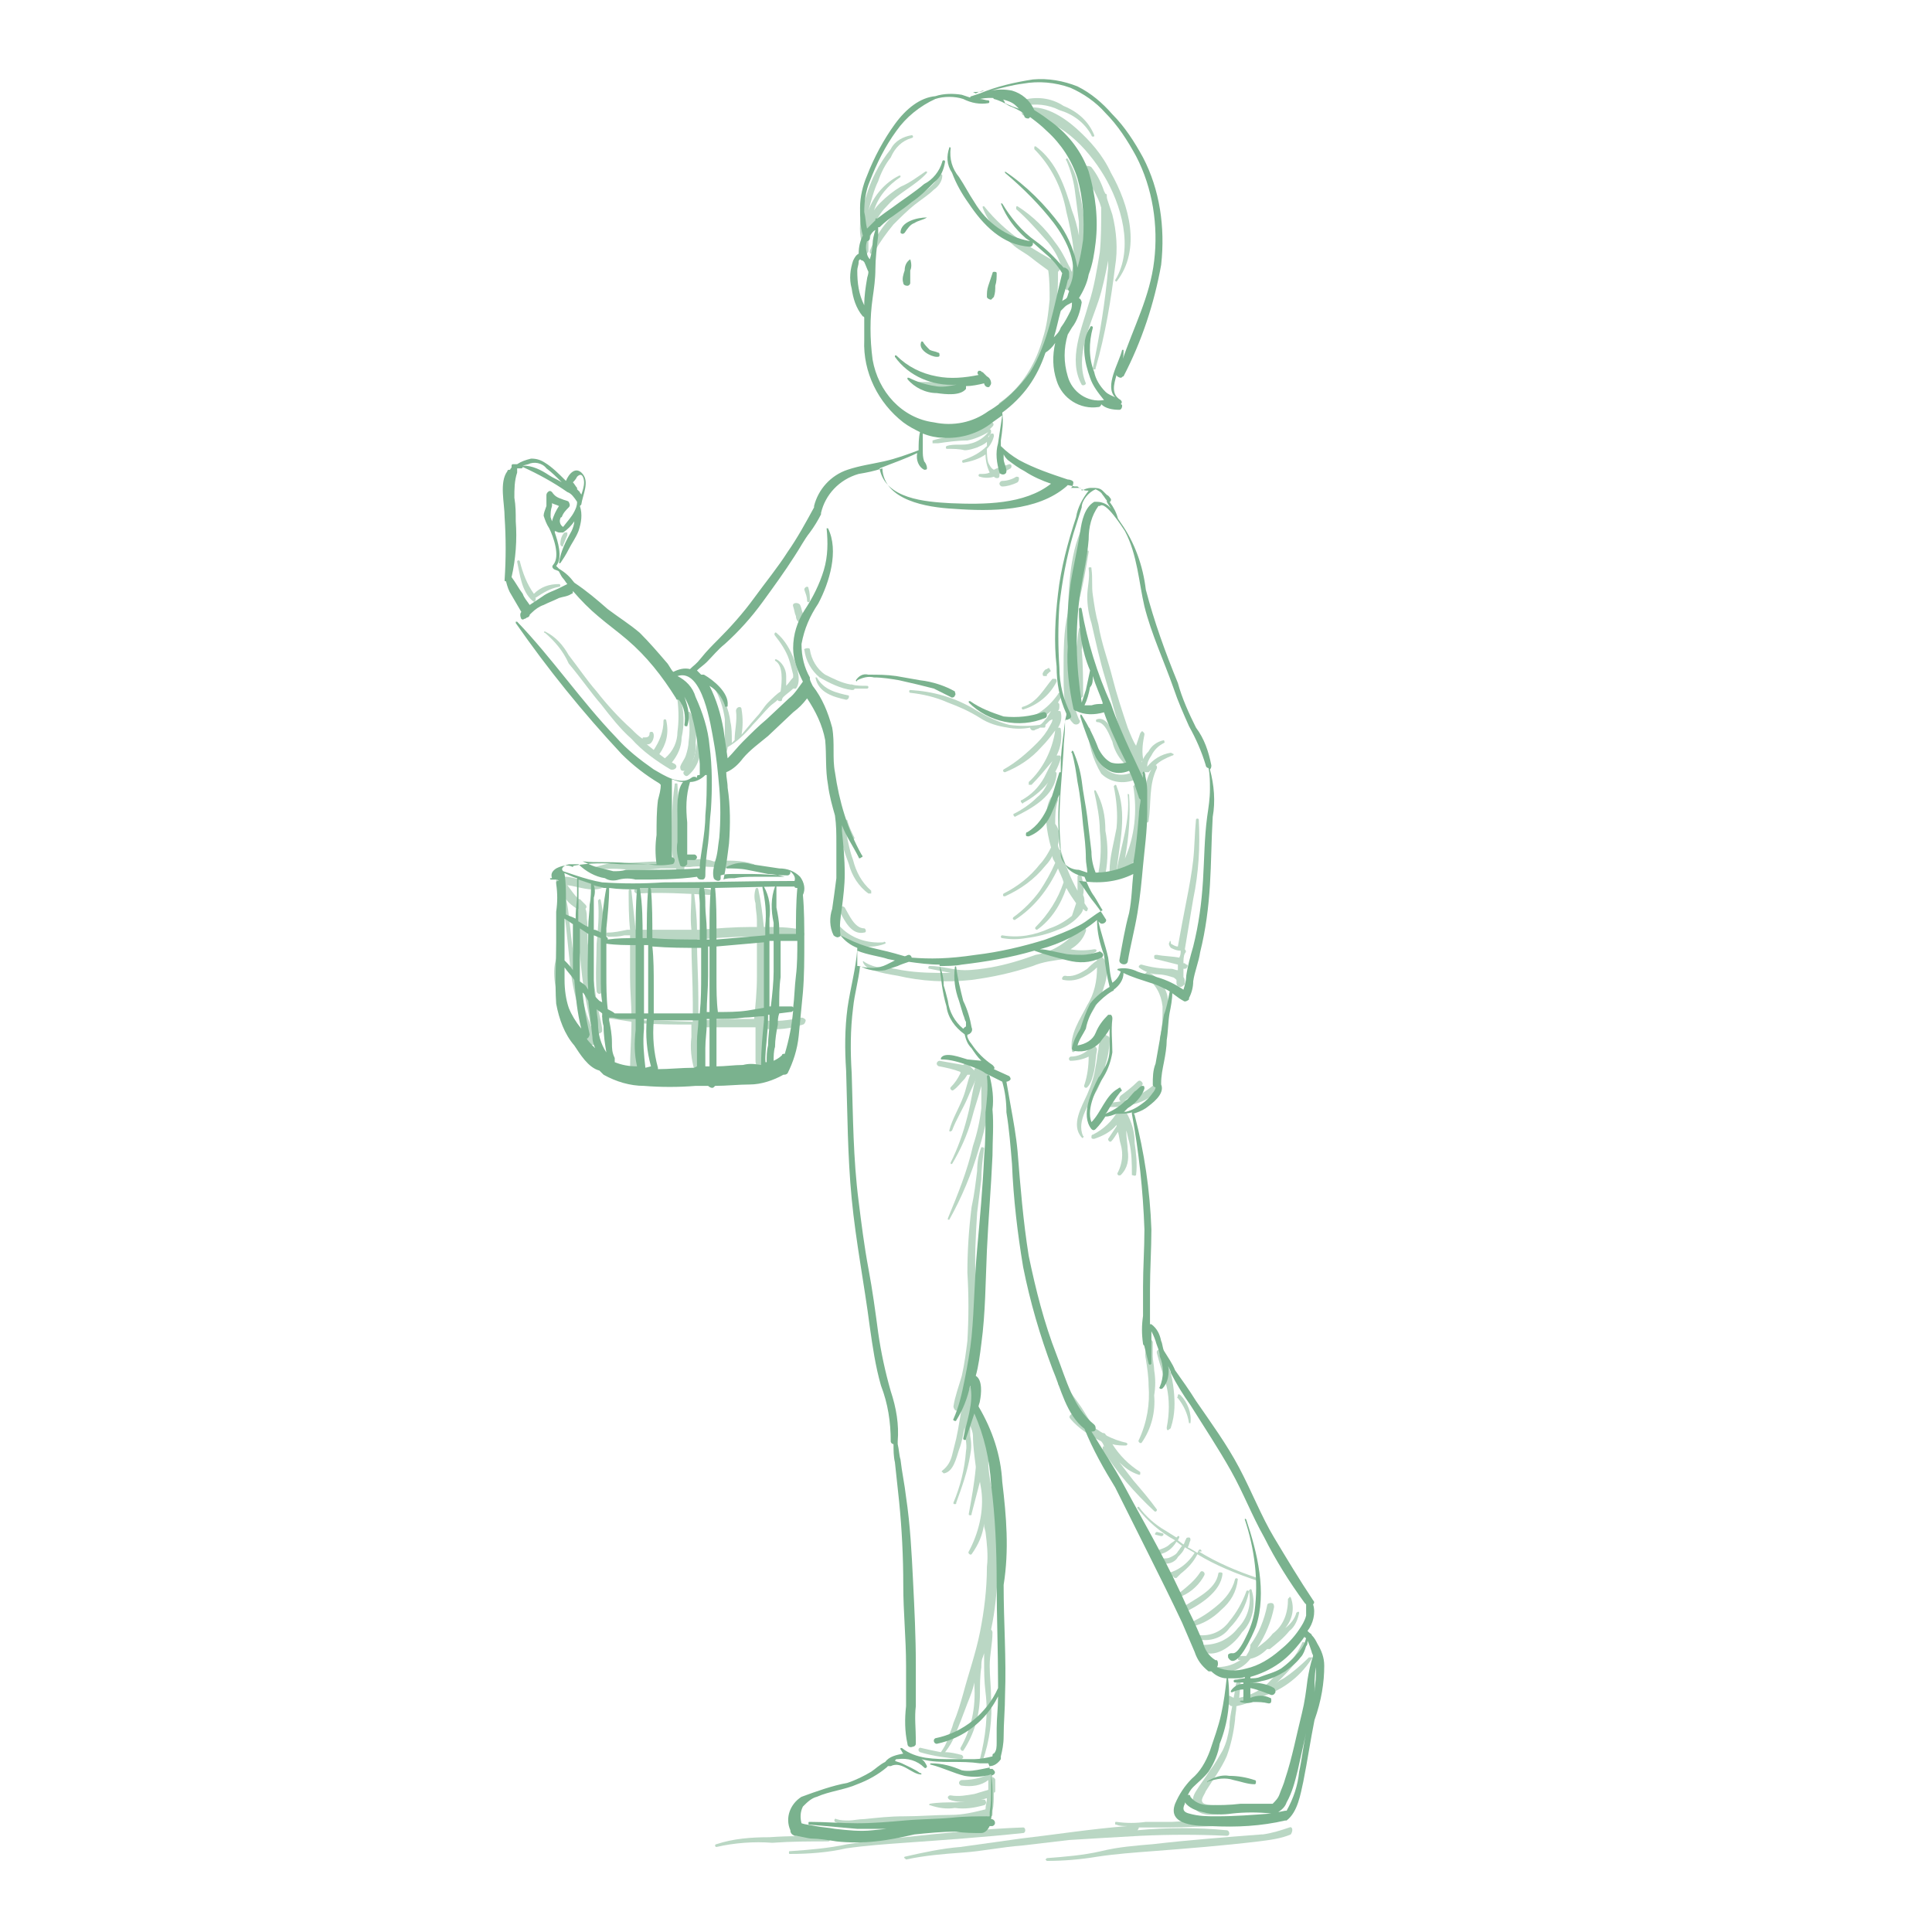 <?xml version="1.0" encoding="utf-8"?>
<!-- Generator: Adobe Illustrator 19.2.1, SVG Export Plug-In . SVG Version: 6.00 Build 0)  -->
<svg version="1.1" id="Ebene_1" xmlns="http://www.w3.org/2000/svg" xmlns:xlink="http://www.w3.org/1999/xlink" x="0px" y="0px"
	 viewBox="0 0 138.6 138.6" style="enable-background:new 0 0 138.6 138.6;" xml:space="preserve">
<style type="text/css">
	.st0{fill:#BAD7C4;}
	.st1{fill:#7AB28E;}
</style>
<title>shop</title>
<path class="st0" d="M72.6,17.5c0.4,0.4,0.9,0.6,1.4,1s0.8,0.6,1.2,0.9c0.1,0.7,0.1,1.4,0.1,2.1c-0.1,1-0.2,1.9-0.5,2.8
	c-0.5,1.8-1.5,3.5-3.1,4.6c0,0-0.1,0.1,0,0.1c0,0,0.1,0.1,0.1,0c1.7-1,2.9-2.5,3.4-4.4c0.3-1,0.5-2,0.6-3c0.1-0.7,0.1-1.4,0.1-2.1
	c0.1-0.1,0.2-0.2,0.1-0.3c0,0,0,0,0-0.1l-0.1-0.1c0-0.1,0-0.2-0.1-0.3c0-0.1-0.2-0.2-0.3-0.2c0,0-0.1,0-0.1,0.1l-0.7-0.4
	c-0.5-0.3-1-0.6-1.4-0.9c-1-0.7-1.9-1.5-2.7-2.5c0,0-0.1,0-0.1,0c0,0,0,0.1,0,0.1C70.9,16,71.7,16.8,72.6,17.5z"/>
<path class="st0" d="M75.2,17.4c0.4,0.5,0.7,1,0.9,1.6c0.1,0.2,0.2,0.5,0.2,0.7c0,0.2,0,0.4,0.1,0.7l0,0v0.1c-0.1,0.1,0,0.2,0.1,0.3
	c0.1,0,0.1,0,0.2,0c0.1,0,0.1,0,0.2-0.1c0.4-0.5,0.7-1.2,0.7-1.9c0.2-0.9,0.3-1.9,0.2-2.8c-0.1-0.8-0.2-1.6-0.4-2.4
	c-0.1-0.8-0.4-1.5-0.8-2.2c0,0-0.1-0.1-0.1,0c0,0-0.1,0.1,0,0.1c0.3,0.7,0.5,1.4,0.6,2.1c0.1,0.8,0.2,1.5,0.3,2.3c0,0.3,0,0.7,0,1
	c-0.1-0.6-0.3-1.3-0.5-1.8c-0.5-1.7-1.1-3.5-2.6-4.6c-0.1,0-0.1,0-0.1,0.1c0,0,0,0.1,0,0.1c1.2,1.2,2,2.8,2.3,4.5
	c0.2,0.8,0.4,1.7,0.5,2.6c0.1,0.6,0,1.2-0.1,1.7l0,0c-0.1-0.1-0.1-0.3-0.2-0.4c-0.3-0.6-0.6-1.2-1-1.7c-0.7-1-1.6-1.9-2.7-2.6
	c-0.1,0-0.1,0-0.1,0.1c0,0,0,0.1,0,0.1C73.7,15.7,74.4,16.5,75.2,17.4z"/>
<path class="st0" d="M65,14.7c-1.2,0.8-2.1,2-2.6,3.3c0,0.1,0,0.2,0.1,0.2c0.1,0,0.1,0,0.2-0.1c0.4-0.7,0.9-1.4,1.4-2
	c0.5-0.5,1-1,1.5-1.4c0.5-0.4,1-0.7,1.4-1.1c0.3-0.2,0.6-0.6,0.6-1c0,0,0-0.1-0.1-0.1c0,0-0.1,0-0.1,0.1c-0.3,0.5-0.7,0.9-1.2,1.2
	C66,14,65.5,14.3,65,14.7z"/>
<path class="st0" d="M61.9,18c0,0.1,0.1,0.2,0.2,0.2c0.1,0,0.2-0.1,0.2-0.2c0-0.2,0-0.5,0-0.7c0.2-0.4,0.3-0.9,0.5-1.3
	c0.2-0.5,0.5-0.9,0.9-1.3c0.8-0.9,2-1.4,2.8-2.3c0,0,0-0.1,0-0.1c0,0-0.1,0-0.1,0c-0.6,0.4-1.1,0.8-1.8,1.1c-0.5,0.3-1,0.7-1.4,1.1
	c-0.2,0.2-0.4,0.4-0.5,0.6c0.3-1,1-1.8,1.9-2.4c0,0,0-0.1,0-0.1c0,0,0,0-0.1,0c-1,0.5-1.8,1.4-2.2,2.5c0.2-0.7,0.4-1.5,0.7-2.1
	c0.2-0.6,0.5-1.2,0.9-1.7c0.3-0.7,0.8-1.2,1.5-1.4c0,0,0.1,0,0.1-0.1c0,0,0-0.1-0.1-0.1c-0.6,0.1-1.2,0.4-1.5,1
	c-0.4,0.5-0.8,1.1-1.1,1.7c-0.4,0.8-0.7,1.7-0.9,2.5c-0.2,0.8-0.3,1.6-0.1,2.4C61.9,17.6,61.9,17.8,61.9,18z"/>
<path class="st0" d="M68.5,129.7c0.7,0.1,1.4,0,2.1-0.2c0.1,0,0.2-0.2,0.1-0.3c0-0.1-0.1-0.1-0.2-0.1c-0.7,0-1.4,0.2-2,0.2
	c-0.6,0-1.2,0-1.8,0.1c0,0-0.1,0.1,0,0.1c0,0,0,0,0,0C67.3,129.7,67.9,129.8,68.5,129.7z"/>
<path class="st0" d="M71.4,128.5c0-0.3,0-0.5,0-0.8c0-0.1-0.1-0.2-0.2-0.2c0-0.1-0.1-0.2-0.2-0.2c0,0,0,0-0.1,0
	c-0.6,0.3-1.3,0.4-1.9,0.4c-0.1,0-0.2,0.1-0.2,0.2s0.1,0.2,0.2,0.2c0.7,0.1,1.4,0,1.9-0.4c0,0.2,0,0.4,0,0.7c-0.3,0.1-0.7,0.2-1,0.3
	c-0.6,0.1-1.1,0.2-1.7,0.1c-0.1,0-0.1,0-0.2,0.1c0,0.1,0,0.1,0.1,0.2c0.5,0.2,1.1,0.2,1.7,0.1c0.3,0,0.7-0.1,1-0.2
	c0,0.3-0.1,0.5-0.1,0.8c-0.8,0.2-1.6,0.4-2.5,0.4c-1.1,0-2.2,0.1-3.3,0.1s-1.9,0.1-2.9,0.2c-0.4,0-0.8,0.1-1.1,0.1
	c-0.3,0-0.6,0-0.9-0.1c-0.1-0.1-0.2,0.1-0.1,0.2c0.6,0.3,1.2,0.3,1.9,0.2l3.1-0.1l3.6-0.1c0.8,0.1,1.7-0.1,2.4-0.4
	c0.1,0.1,0.3,0,0.3-0.1c0,0,0,0,0-0.1V130c0,0,0-0.1,0-0.1c0.1-0.4,0.1-0.8,0.1-1.3C71.4,128.6,71.4,128.5,71.4,128.5z"/>
<path class="st0" d="M59.4,132.1c0.1,0,0.2-0.1,0.1-0.2c0-0.1-0.1-0.1-0.1-0.1c-1.4-0.1-2.8-0.1-4.2,0c-1.3,0-2.6,0.1-3.8,0.5
	c0,0-0.1,0-0.1,0.1c0,0,0,0.1,0.1,0.1c1.3-0.3,2.7-0.4,4-0.3C56.8,132.1,58.1,132.1,59.4,132.1z"/>
<path class="st0" d="M73.4,131.5c0.2,0,0.2-0.4,0-0.4c-2.8,0.1-5.7,0.4-8.5,0.7c-1.4,0.1-2.7,0.3-4.1,0.5c-1.4,0.3-2.7,0.4-4.1,0.5
	c-0.1,0-0.1,0-0.1,0.1s0,0.1,0.1,0.1c1.3,0,2.7-0.1,4-0.4c1.4-0.2,2.8-0.3,4.2-0.4C67.7,132,70.6,131.8,73.4,131.5z"/>
<path class="st0" d="M81.8,131.7c2.1-0.1,4.2-0.1,6.2,0c0.3,0,0.2-0.4,0-0.4c-2.1-0.2-4.3-0.2-6.4,0c0,0,0.1-0.1,0.1-0.2
	c0.7,0,1.3,0,2,0c1.4,0,2.8-0.1,4.2-0.1c0.1,0,0.2-0.1,0.2-0.2c0-0.1-0.1-0.2-0.2-0.2c-1.3,0-2.5,0-3.8,0.1h-1.9
	c-0.7,0.1-1.4,0.1-2.1,0c-0.1,0-0.1,0-0.1,0.1c0,0.1,0,0.1,0.1,0.1c0.2,0.1,0.5,0.1,0.8,0.1c-2.6,0.2-5.1,0.6-7.7,0.9
	c-1.4,0.2-2.9,0.4-4.3,0.6c-1.3,0.1-2.7,0.4-4,0.7c0,0-0.1,0.1,0,0.1c0,0,0.1,0.1,0.1,0.1c1.4-0.3,2.7-0.4,4.1-0.5
	c1.4-0.1,2.8-0.4,4.2-0.5l3.4-0.4C78.3,131.9,80,131.8,81.8,131.7z"/>
<path class="st0" d="M92.5,131.1c-0.6,0.2-1.2,0.4-1.9,0.5c0,0-0.1,0-0.1,0c-2.6,0.2-5.2,0.4-7.8,0.7c-1.2,0.1-2.5,0.2-3.7,0.5
	c-1.3,0.3-2.6,0.4-3.9,0.5c0,0-0.1,0.1-0.1,0.1c0,0,0,0,0.1,0.1c1.2,0,2.4-0.1,3.6-0.3c1.3-0.2,2.7-0.3,4-0.4
	c2.6-0.2,5.1-0.4,7.6-0.7l0,0c0.8-0.1,1.6-0.2,2.3-0.5C92.8,131.3,92.7,131,92.5,131.1z"/>
<path class="st0" d="M93.9,118.9c-0.6,0.6-1.2,1.1-1.8,1.5c-0.2,0.1-0.4,0.2-0.6,0.4c1.1-1,2.1-2.2,2.1-2.9c0-0.1-0.1-0.1-0.1-0.1
	c-0.1,0-0.1,0.1-0.1,0.1c-0.2,0.4-0.4,0.8-0.7,1.1c-0.5,0.5-1,1-1.5,1.5c-0.6,0.7-1.4,1.1-2.3,1.3l0.1-1.1c0-0.1-0.1-0.1-0.2-0.1
	c0,0-0.1,0.1-0.1,0.1c-0.1,0.3-0.1,0.7-0.2,1.1l-0.2-0.1c-0.1-0.1-0.3,0-0.3,0.1c0,0.1,0,0.1,0,0.2c0.1,0.2,0.2,0.4,0.4,0.4
	c-0.1,0.5-0.2,1-0.2,1.5c-0.1,0.6-0.2,1.1-0.5,1.7c-0.3,0.5-0.5,0.9-0.9,1.4c-0.3,0.5-0.7,1-1,1.5c-0.2,0.3-0.3,0.7-0.2,1
	c0.2,0.7,1.2,0.8,1.9,0.6c0.2-0.1,0.2-0.2,0.2-0.4c0-0.1-0.1-0.2-0.3-0.2c-0.3,0-0.7,0-1-0.1c-0.4-0.2,0-0.6,0.1-0.9
	c0.5-0.8,1.1-1.6,1.5-2.5c0.3-0.8,0.5-1.7,0.6-2.6c0-0.3,0.1-0.7,0.1-1c0.5-0.1,1.1-0.3,1.5-0.6c1.6-0.4,3-1.4,3.9-2.8
	c0,0,0.1-0.1,0-0.1S94,118.9,93.9,118.9z"/>
<path class="st0" d="M77.2,9.2c-0.9-0.8-2.4-1.8-3.7-1.4c-0.1,0-0.2,0.2-0.2,0.3c0,0.1,0.1,0.2,0.2,0.2c2.5,0.2,4.5,2.3,5.7,4.3
	s2.2,5.2,0.8,7.5c0,0,0,0.1,0.1,0.1c1.8-2.3,0.9-5.5-0.4-7.8C79.1,11.1,78.2,10.1,77.2,9.2z"/>
<path class="st0" d="M78.9,18.1c-0.2,1.2-0.4,2.5-0.8,3.7c-0.5,1.8-1.5,4-0.5,5.8c0.1,0.1,0.3,0,0.3-0.1c-0.8-1.9,0.3-4.1,0.9-5.9
	c0.3-0.9,0.5-1.9,0.7-2.9c0,0.2,0,0.3,0,0.5c-0.2,2.4-0.6,4.8-1.1,7.2c0,0.1,0,0.1,0.1,0.1c0.1,0,0.1,0,0.1-0.1
	c0.7-2.4,1.1-4.9,1.4-7.3c0.2-1.2,0.1-2.5-0.2-3.7c-0.1-0.3-0.2-0.6-0.3-0.9s-0.1-0.3-0.1-0.5c0-0.1-0.1-0.1-0.1-0.1l-0.1-0.2
	c-0.2-0.6-0.5-1.2-0.9-1.7c-0.1-0.1-0.3-0.1-0.4-0.1c-0.1,0.1-0.1,0.2-0.1,0.3c0.2,0.5,0.4,1,0.7,1.5c0.2,0.4,0.4,0.8,0.5,1.2
	C79,16,79,17.1,78.9,18.1z"/>
<path class="st0" d="M73.4,7.6c0.9-0.2,1.8-0.1,2.6,0.3c1,0.3,1.8,0.9,2.3,1.8c0,0,0,0.1,0.1,0.1s0.1,0,0.1-0.1
	c-0.4-1-1.2-1.7-2.2-2.1c-0.9-0.6-2-0.7-3-0.4c-0.1,0.1-0.1,0.2,0,0.3C73.3,7.6,73.3,7.6,73.4,7.6z"/>
<path class="st0" d="M67.3,31.8c0.7-0.1,1.4-0.2,2.1-0.2c0.5-0.1,1-0.3,1.5-0.6l0,0c-0.3,0.4-0.8,0.7-1.2,0.8
	c-0.6,0.2-1.2,0-1.8,0.2c0,0-0.1,0.1,0,0.2c0,0,0.1,0,0.1,0c0.4,0,0.8,0,1.2,0.1c0.3,0,0.6-0.1,0.9-0.2c0.2-0.1,0.5-0.2,0.7-0.4
	c0,0.1,0,0.2,0,0.3c-0.5,0.5-1.1,0.8-1.7,1c-0.1,0-0.1,0.2,0,0.2c0.6-0.1,1.2-0.3,1.6-0.6c0,0.4,0.1,0.9,0.3,1.3
	c-0.2,0.1-0.4,0.1-0.7,0.1c-0.1,0-0.1,0.1-0.1,0.1c0,0,0,0.1,0.1,0.1c0.3,0.1,0.7,0.1,1,0c0.1,0.1,0.2,0.1,0.2,0.1
	c0.1,0,0.2,0,0.2-0.2c0,0,0-0.1,0-0.1c0.3-0.1,0.6-0.3,0.8-0.4c0.1-0.1,0.1-0.3-0.1-0.3c-0.3,0.1-0.6,0.2-0.9,0.3l-0.2,0.1
	c-0.2-0.1-0.3-0.3-0.4-0.5c-0.1-0.3-0.1-0.7-0.1-1c0.2-0.2,0.4-0.5,0.5-0.9c0-0.1,0-0.2-0.1-0.2c-0.1,0-0.1,0-0.2,0.1l-0.1,0.2v-0.1
	c0.1-0.1,0.2-0.2,0.2-0.3c0-0.1,0-0.2-0.1-0.2c0,0,0,0,0,0l0,0l0.2-0.2c0.1-0.1,0.1-0.2,0-0.3c-0.1,0-0.1-0.1-0.2,0
	c-0.6,0.4-1.3,0.7-2.1,1c-0.7,0-1.4,0.1-2,0.3c0,0.1,0,0.1,0,0.2C67.2,31.8,67.2,31.8,67.3,31.8z"/>
<path class="st0" d="M73,34.6c0.1-0.1,0.1-0.2,0.1-0.3c0-0.1-0.1-0.1-0.2-0.1c-0.3,0.2-0.7,0.3-1,0.3c-0.1,0-0.2,0.1-0.2,0.2
	s0.1,0.2,0.2,0.2C72.2,34.9,72.6,34.8,73,34.6z"/>
<path class="st0" d="M48.9,61.7c-0.1-0.5-0.2-1.1-0.2-1.6c-0.1-1.3,0-2.5-0.1-3.8c0-0.1,0-0.1-0.1-0.1c-0.1,0-0.1,0-0.1,0.1l0,0
	c-0.2,1.3-0.2,2.7-0.2,4.1c0,0.4,0,0.8,0.1,1.2v0.2h-1c-0.8,0-1.7,0.1-2.5,0.1c-0.7-0.1-1.4,0.1-2.1,0.3c-0.1,0,0,0.2,0.1,0.2
	c0.8-0.1,1.5-0.1,2.3,0c0.8,0,1.5,0,2.3-0.1h1.1c0,0.1,0.1,0.1,0.2,0.2c0.1,0.1,0.2,0.1,0.3,0c0.1-0.1,0.1-0.2,0.1-0.3h0.4
	c0.6-0.1,1.2,0,1.8,0c0,0,0.1,0,0.1,0c0.9,0.1,1.7,0,2.6,0.1c0.2,0,0.2-0.2,0.1-0.3c-0.9-0.3-1.9-0.3-2.8-0.2h-0.1
	c-0.5-0.2-1.1-0.2-1.6-0.1L48.9,61.7z"/>
<path class="st0" d="M50.2,73.7h0.3c1.2,0,2.5,0,3.7,0v0.4c0,0.6,0,1.2,0,1.9c0,0.2,0,0.3,0.1,0.5s0,0.2,0,0.4s-0.1,0.2,0.1,0
	c-0.1,0.1-0.1,0.3,0,0.4c0.1,0,0.1,0.1,0.2,0.1c0.2,0,0.4-0.3,0.4-0.5c0,0,0-0.1,0-0.1c0-0.5-0.2-1-0.2-1.5s0-1,0-1.5
	c1,0.1,1.9,0,2.8-0.3c0.1,0,0.2-0.2,0.2-0.3s-0.2-0.2-0.3-0.2c-0.9,0.2-1.8,0.3-2.7,0.2c0-0.8,0.1-1.5,0.1-2.3c0-1.2,0-2.4-0.1-3.7
	h0.8c0.6,0,1.2,0.1,1.8,0.1c0.1,0,0.3-0.1,0.3-0.3c0-0.1-0.1-0.2-0.2-0.3c-0.9-0.2-1.8-0.2-2.7-0.2c-0.1-0.9-0.2-1.8-0.4-2.7
	c0-0.1-0.1-0.1-0.1-0.1c0,0-0.1,0-0.1,0.1c-0.1,0.3-0.1,0.7,0,1c0,0.4,0.1,0.8,0.1,1.2c0,0.2,0,0.3,0,0.5h-0.4
	c-1.2,0-2.5,0.1-3.7,0.2H50c0-0.9-0.1-1.7-0.2-2.6c0-0.1-0.1-0.1-0.1-0.1c0,0-0.1,0-0.1,0.1c0,0.9-0.1,1.7,0,2.6c-1,0-1.9,0-2.9,0
	h-1.1c-0.1-0.9-0.2-1.8-0.3-2.8c0-0.1-0.1-0.1-0.1-0.1c-0.1,0-0.1,0.1-0.1,0.1c0,0.9,0,1.9,0.1,2.8H45c-0.5,0.1-0.9,0.2-1.4,0.2
	c-0.1,0-0.1,0-0.1,0.1c0,0,0,0.1,0,0.1c0,0,0.1,0.1,0.1,0.1c0,0,0.1,0,0.1,0c0.4,0,0.7,0,1.1-0.1h0.4c0,1,0,2,0,3s0.1,1.9,0.1,2.8
	h-0.2c-0.6-0.1-1.2-0.1-1.8-0.1c-0.1,0-0.2,0.2,0,0.2c0.7,0.1,1.4,0.2,2,0.3c0,0,0,0,0,0.1c0,1.1-0.1,2.2-0.1,3.3
	c0,0.1,0.1,0.3,0.3,0.3c0.1,0,0.3-0.1,0.3-0.3c0-1,0-2,0.1-3.1c0-0.1,0-0.1,0-0.2c1.2,0.1,2.5,0.1,3.7,0.1c0,0.3,0,0.6,0,0.9
	c-0.1,0.8,0,1.6,0.2,2.3c0.1,0.1,0.3,0.2,0.4,0.1c0.1-0.1,0.2-0.2,0.1-0.3c-0.2-0.7-0.3-1.5-0.2-2.2C50.2,74.2,50.2,73.9,50.2,73.7z
	 M53.7,67.2h0.6c0,1,0,1.9,0,2.9c0,1-0.1,2-0.2,3h-0.1c-1.2,0-2.4,0-3.6,0.1h-0.3c0-0.5,0-1,0-1.6c0-1.4-0.1-2.8-0.1-4.2
	C51.3,67.3,52.5,67.2,53.7,67.2L53.7,67.2z M46.9,73.2h-1c0-0.9-0.1-1.8-0.1-2.6c0-1.1,0-2.1-0.1-3.2h0.9c1,0,2,0.1,3,0.1
	c0,1.5,0.1,3,0.1,4.4c0,0.4,0,0.9,0,1.4L46.9,73.2L46.9,73.2z"/>
<path class="st0" d="M45.7,63.7c-0.1,0-0.2,0.1-0.2,0.2c0,0.1,0.1,0.2,0.2,0.2c1.7-0.1,3.5,0,5.2,0.1c0.2,0,0.3-0.3,0-0.4
	C49.2,63.5,47.5,63.5,45.7,63.7z"/>
<path class="st0" d="M42.7,71.1c-0.2-1.1-0.3-2.2-0.5-3.2c-0.1-0.7,0-1.3-0.1-2c0-0.2,0-0.5-0.1-0.7c0.1-0.1,0.1-0.2,0-0.3
	c0,0,0,0,0,0l-0.1-0.1c-0.1-0.1-0.2-0.2-0.3-0.3c0,0-0.1,0-0.1,0c-0.3-0.3-0.5-0.6-0.8-1c0.8,0.1,1.7,0.5,2.5,0.2
	c0.1,0,0.1-0.3,0-0.3c-1,0.1-1.9-0.6-3-0.5c-0.2,0-0.3,0.1-0.3,0.3c0,0,0,0.1,0,0.1c0.1,0.3,0.3,0.6,0.5,0.9c0,0.7,0.1,1.5,0.2,2.2
	c0.1,1,0.2,1.9,0.3,2.9c0.1,1,0.3,2,0.6,3c0.1,0.6,0.3,1.2,0.5,1.8c-0.7-0.6-1.2-1.5-1.4-2.4c-0.4-1-0.5-2.1-0.2-3.1
	c0-0.1,0-0.2-0.1-0.2c-0.1,0-0.1,0-0.2,0c-0.6,0.9-0.3,2.4,0,3.4s0.8,2.6,1.8,2.8c0.1,0,0.2,0,0.2-0.1c0.1,0.1,0.1,0.3,0.2,0.4
	s0.5,0.1,0.5-0.2c-0.3-0.9-0.7-1.7-0.9-2.6c-0.3-0.9-0.5-1.9-0.6-2.8c-0.2-0.9-0.3-1.9-0.4-2.8c-0.1-0.6-0.1-1.3-0.3-2
	c0.2,0.3,0.5,0.5,0.8,0.7h0.1c0,0.4,0,0.8,0,1.1c0,0.8,0,1.5,0.1,2.2c0.1,1,0.2,2.1,0.4,3.1c0.1,0.5,0.2,1,0.3,1.5
	c0,0.4,0.3,0.8,0.6,1c0.1,0.1,0.2,0,0.3-0.1c0-0.1,0-0.1,0-0.2C43.1,73.1,42.8,72.1,42.7,71.1z"/>
<path class="st0" d="M43.1,64.6c0-0.1-0.1-0.1-0.1-0.1c0,0-0.1,0.1-0.1,0.1c0.1,1,0,2.1-0.1,3.1c0,1.1-0.1,2.2,0,3.4
	c0,0.1,0.1,0.2,0.2,0.2c0.1,0,0.2-0.1,0.2-0.2c0-1.2,0-2.4,0-3.6c0-0.5,0-1,0-1.5C43.3,65.6,43.2,65.1,43.1,64.6z"/>
<path class="st0" d="M43.1,50.5c0.7,0.9,1.4,1.8,2.2,2.5c0.8,0.9,1.8,1.6,2.8,2.2c0.3,0.1,0.6-0.2,0.3-0.4l-0.2-0.1
	c0.4-0.5,0.7-1.1,0.7-1.8c0.2-0.9,0.2-1.9-0.1-2.8c0,0-0.1-0.1-0.1,0c0,0-0.1,0.1-0.1,0.1c0.1,0.8,0.1,1.6,0,2.3
	c0,0.7-0.3,1.4-0.9,1.9l-0.4-0.3c0.5-0.7,0.7-1.5,0.5-2.4c0-0.1-0.1-0.1-0.1-0.1c0,0-0.1,0-0.1,0.1c0,0.8-0.3,1.5-0.7,2.1l-0.5-0.4
	c0.1,0,0.2,0,0.3-0.1c0.1-0.1,0.2-0.3,0.2-0.5c0-0.1,0-0.2-0.1-0.3c0,0,0,0,0,0c-0.1,0-0.2,0-0.2,0.1c0,0.2-0.1,0.3-0.3,0.3
	c0,0,0,0-0.1,0c-0.1,0-0.1,0-0.1,0.1c-0.3-0.2-0.5-0.4-0.8-0.7c-0.9-0.8-1.8-1.8-2.5-2.7c-0.7-0.8-1.3-1.7-2-2.6
	c-0.4-0.7-0.9-1.3-1.7-1.7c-0.1,0-0.1,0.1,0,0.1c0.7,0.6,1.3,1.3,1.7,2.2C41.8,48.8,42.4,49.7,43.1,50.5z"/>
<path class="st0" d="M49.4,53.2c0,0.3-0.1,0.7-0.2,1c-0.1,0.3-0.3,0.5-0.4,0.8c0,0.1,0,0.3,0.2,0.3c0.1,0,0.1,0,0.2,0
	c0.5-0.5,0.8-1.3,0.7-2c0.1-0.8,0-1.6-0.4-2.2c-0.1-0.1-0.2,0-0.2,0.1C49.5,51.7,49.5,52.5,49.4,53.2z"/>
<path class="st0" d="M49.1,55.3c-0.1,0.1-0.1,0.2,0,0.3s0.2,0.1,0.3,0c0.7-0.6,1-1.6,0.8-2.5c0-0.1-0.1-0.1-0.1-0.1
	c0,0-0.1,0-0.1,0.1c0,0.4-0.1,0.8-0.2,1.2C49.7,54.6,49.4,55,49.1,55.3z"/>
<path class="st0" d="M52,51.6c0,0.4,0,0.8,0,1.3c0,0.2-0.1,0.4-0.1,0.6l0,0c-0.1-0.1-0.2,0-0.2,0.1c0,0.1,0.1,0.1,0.1,0.1
	c0,0.1,0,0.2-0.1,0.3c0,0.1,0.1,0.2,0.2,0.2c0,0,0.1,0,0.1-0.1c0.1-0.1,0.2-0.3,0.2-0.5c0.7-0.4,1.3-1,1.8-1.6
	c0.4-0.4,0.8-0.9,1.2-1.3c0.2-0.2,0.4-0.3,0.6-0.5c0,0.1,0.1,0.1,0.2,0.1c0,0,0.1,0,0.1-0.1c0-0.1,0.1-0.2,0.1-0.2
	c0.2-0.2,0.5-0.4,0.7-0.6c0.1,0,0.1,0,0.2,0c0.4-0.5,0.1-1.5-0.1-2c-0.3-0.8-0.7-1.5-1.3-2c-0.1-0.1-0.2,0.1-0.1,0.2
	c0.4,0.5,0.8,1.1,1,1.7c0.1,0.3,0.2,0.7,0.3,1.1c0,0.1,0,0.1,0,0.2c-0.2,0.2-0.3,0.4-0.5,0.6c0-0.2,0-0.5,0-0.7c0-0.5-0.3-1-0.7-1.2
	c0,0-0.1,0-0.1,0s0,0.1,0,0.1c0.6,0.3,0.5,1.5,0.4,2.2c-0.3,0.2-0.6,0.5-0.9,0.8c-0.3,0.3-0.5,0.7-0.8,1c-0.1,0.1-0.6,0.7-1.1,1.3
	c0.1-0.6,0.1-1.2,0-1.8c0-0.3-0.4-0.2-0.4,0.1c0.1,0.7-0.1,1.4-0.1,2.1l0,0l-0.2,0.2v-0.1c0-0.5,0-1-0.1-1.4c-0.1-0.9-0.5-1.8-1-2.6
	c-0.1-0.1-0.2,0-0.2,0.1C51.6,49.9,51.9,50.8,52,51.6z"/>
<path class="st0" d="M57.1,44.2c0,0.2,0.1,0.4,0.3,0.5c0.1,0.1,0.2,0,0.3-0.1c0,0,0-0.1,0-0.1c0-0.2-0.1-0.3-0.1-0.5
	c-0.1-0.2-0.1-0.4-0.2-0.6s-0.6-0.2-0.5,0.1S57,44,57.1,44.2z"/>
<path class="st0" d="M57.9,43.1c0,0.1,0.1,0.1,0.1,0.1c0.1,0,0.1-0.1,0.1-0.1c0-0.3,0-0.6-0.1-0.9c0-0.2-0.3-0.1-0.3,0.1
	C57.8,42.6,57.9,42.8,57.9,43.1z"/>
<path class="st0" d="M40.1,42.1c0.1,0,0.1-0.1,0.1-0.1c0,0,0-0.1-0.1-0.1c-0.7,0-1.3,0.2-1.8,0.7c-0.5-0.7-0.8-1.5-1-2.3
	c0,0,0-0.1-0.1-0.1c0,0-0.1,0-0.1,0.1c0.2,0.9,0.3,2.1,1.1,2.8c0.1,0.1,0.2,0.1,0.2,0c0-0.1,0.1-0.1,0-0.2
	C39,42.5,39.5,42.2,40.1,42.1z"/>
<path class="st0" d="M40.4,39.1c0.1-0.2,0.2-0.5,0.3-0.7c0-0.1,0-0.2,0-0.2c-0.1,0-0.1,0-0.2,0c-0.2,0.2-0.3,0.5-0.3,0.8
	c0,0.1,0,0.1,0.1,0.2C40.4,39.2,40.4,39.2,40.4,39.1z"/>
<path class="st0" d="M57.7,46.6c0.1,0.8,0.5,1.5,1.1,2c0.7,0.4,1.5,0.8,2.3,0.9c0.1,0,0.2,0,0.2-0.1c0,0,0,0,0,0c0.3,0,0.6,0,0.9,0
	c0.1,0,0.1-0.1,0.1-0.1c0-0.1-0.1-0.1-0.1-0.1c-0.4,0-0.8,0-1.1-0.1c0,0-0.1,0-0.1,0c-0.6-0.1-1.2-0.4-1.8-0.7
	c-0.6-0.4-1-1.1-1.1-1.8c0-0.1-0.1-0.1-0.2-0.1S57.6,46.6,57.7,46.6z"/>
<path class="st0" d="M60.9,49.9c-0.9-0.2-1.8-0.4-2.3-1.3c0,0-0.1,0-0.1,0c0.2,1.1,1.3,1.4,2.2,1.6c0.1,0,0.2-0.1,0.2-0.2
	C60.9,50,60.9,50,60.9,49.9z"/>
<path class="st0" d="M65.3,49.5c-0.1,0-0.1,0.2,0,0.2c0.9,0.1,1.8,0.3,2.7,0.7c0.8,0.3,1.5,0.6,2.3,1.1c0.6,0.4,1.3,0.6,2,0.7
	c0.5,0.1,1.1,0.1,1.6,0c0,0.1,0.1,0.2,0.2,0.2c0,0,0,0,0.1,0c0.1-0.1,0.3-0.1,0.4-0.2h0.3c0.1,0,0.1-0.1,0.1-0.2c0,0,0,0,0,0
	l0.3-0.3l0.2-0.1c0,0.2-0.1,0.3-0.2,0.5c-0.2,0.4-0.5,0.8-0.9,1.2c-0.7,0.7-1.5,1.4-2.4,1.9c-0.1,0.1,0,0.2,0.1,0.2
	c1-0.4,1.9-1,2.6-1.8c0.4-0.4,0.7-0.8,1-1.2c-0.2,1.4-0.9,2.8-1.9,3.7c0,0,0,0.1,0,0.2c0,0,0.1,0,0.2,0l0,0c0.5-0.5,1-1.1,1.5-1.7
	c-0.2,0.4-0.4,0.8-0.6,1.2c-0.4,0.7-0.9,1.2-1.6,1.6c-0.1,0-0.1,0.1,0,0.2c0,0,0.1,0.1,0.1,0c1.3-0.7,2.3-1.8,2.7-3.2
	c0-0.1,0-0.2-0.1-0.2c-0.1,0-0.1,0-0.2,0c0.3-0.6,0.4-1.2,0.3-1.9c0-0.1-0.1-0.1-0.2-0.1c0,0,0,0,0,0c0.2-0.3,0.3-0.7,0.2-1.1
	c0-0.1-0.1-0.1-0.2-0.1c0.1-0.1,0.1-0.2,0.1-0.4c0-0.1,0-0.1-0.1-0.2c0.1-0.2,0.2-0.3,0.3-0.5c0-0.1,0-0.2-0.1-0.2
	c-0.1,0-0.2,0-0.2,0.1c-0.7,1-1.9,2-3.2,1.7c-0.1,0-0.1,0-0.1,0.1c0,0,0,0.1,0.1,0.1c1,0.2,2,0,2.7-0.7c-0.1,0.2-0.2,0.3-0.3,0.5
	c-0.2,0.2-0.3,0.4-0.5,0.5c-0.7,0.1-1.5,0.1-2.2,0c-0.8-0.2-1.6-0.6-2.3-1C68.5,50,66.9,49.6,65.3,49.5z"/>
<path class="st0" d="M77.7,49.9c0-1.1,0-2.2-0.1-3.3c0.1-0.5,0.1-1-0.1-1.5c0,0-0.1-0.1-0.1,0c0,0,0,0,0,0c-0.1,0.5-0.1,1-0.2,1.5
	c-0.1,1.1,0.1,2.2-0.1,3.2c0,0.1,0.1,0.3,0.2,0.3C77.6,50.1,77.7,50,77.7,49.9z"/>
<path class="st0" d="M80.9,52.2c-0.4-1.2-0.8-2.4-1.1-3.6s-0.8-2.5-1-3.8c-0.2-0.7-0.3-1.4-0.4-2.1c-0.1-0.6,0-1.2-0.1-1.9
	c0-0.1,0-0.1-0.1-0.1c-0.1,0-0.1,0-0.1,0.1c0.1,0.7-0.1,1.3-0.1,2c0,0.6,0.1,1.3,0.3,1.9c0.3,1.3,0.6,2.7,1,4s0.7,2.6,1.1,3.8
	c0.2,0.6,0.5,1.1,0.7,1.7c0.1,0.4,0.2,0.7,0.3,1.1c-0.8,0.5-1.8,0.3-2.3-0.4c-0.4-0.8-0.7-1.7-0.9-2.6c0-0.1-0.1-0.1-0.1-0.1
	c0,0-0.1,0.1-0.1,0.1c0.1,1.1,0.4,2.2,1,3.2c0.7,0.7,1.8,0.8,2.7,0.3c0.1,0.1,0.3,0.1,0.4,0s0.1-0.3,0-0.4c0,0,0.1,0,0.1,0
	c0.1,0,0.1,0,0.2,0l0.2-0.2c-0.6,1-0.5,2.4-0.6,3.5c0-0.3-0.1-0.6-0.1-0.8c0-0.1-0.1-0.1-0.1-0.1c0,0,0,0,0,0c0-0.5-0.1-1-0.2-1.5
	c0-0.1-0.1-0.1-0.2,0c0,0-0.1,0.1-0.1,0.1c0.3,1.8,0.1,3.6-0.6,5.2C81,60,81.1,58.5,81,57c0,0-0.1-0.1-0.1,0c0,0,0,0,0,0
	c0.2,1.9-0.5,3.7-0.8,5.5c0,0,0,0,0,0.1l0,0c-0.2,0.2,0.2,0.5,0.4,0.3c0.2-0.2,0.4-0.5,0.5-0.7c0.4-0.4,0.7-1,0.9-1.6
	C82,60,82,59.4,82,58.9c0,0.1,0.2,0.2,0.3,0.1c0.1,0,0.1-0.1,0.1-0.1c0.2-1.3,0-2.6,0.6-3.8c0-0.1,0-0.2-0.1-0.2c0,0,0,0,0,0
	c0.3-0.3,0.7-0.5,1.2-0.7c0.1,0,0.1-0.1,0.1-0.1S84,54,84,54c-0.7,0.1-1.3,0.5-1.7,1c0-0.3,0.1-0.5,0.3-0.8c0.2-0.4,0.5-0.7,0.9-0.9
	c0.1,0,0-0.2,0-0.2c-0.5,0.1-0.9,0.4-1.1,0.8c-0.2,0.2-0.4,0.5-0.5,0.8v-0.1c0.1,0,0.1-0.1,0.1-0.2c-0.1-0.6,0-1.2,0.1-1.7
	c0-0.1,0-0.1-0.1-0.2s-0.1,0-0.2,0.1c-0.1,0.3-0.2,0.6-0.3,0.9C81.3,53.2,81.1,52.7,80.9,52.2z M81.7,59.7c0-0.2,0.1-0.5,0.1-0.8
	c0,0.4-0.1,0.8-0.2,1.2C81.6,60,81.6,59.8,81.7,59.7L81.7,59.7z"/>
<path class="st0" d="M78,39.5c-0.3,1.2-0.5,2.3-0.8,3.5c0,0.1,0.1,0.2,0.1,0.2c0.1,0,0.1,0,0.1-0.1c0.3-1.1,0.5-2.3,0.7-3.5
	c0-0.1,0-0.1-0.1-0.1C78.1,39.4,78,39.4,78,39.5z"/>
<path class="st0" d="M76.3,48.2c0,0.7,0,1.5,0.1,2.2c0,0.6,0.2,1.1,0.6,1.5c0.1,0.1,0.3,0.1,0.4,0c0.1-0.1,0.1-0.2,0-0.3
	c-0.5-1.2-0.6-2.5-0.5-3.8c0-1.3,0-2.6,0.1-3.8c0.1-2.3,0.2-4.8,1.2-6.9c0,0,0-0.1,0-0.1c0,0-0.1,0-0.1,0c-1.3,2-1.4,4.6-1.5,7
	C76.3,45.3,76.3,46.7,76.3,48.2z"/>
<path class="st0" d="M72.8,58.6c1.2-0.6,2.9-1.5,3-3.1c0-0.2-0.3-0.2-0.4,0c-0.2,0.7-0.5,1.3-1,1.7c-0.5,0.5-1.1,0.9-1.7,1.2
	C72.7,58.5,72.7,58.5,72.8,58.6C72.8,58.6,72.8,58.6,72.8,58.6z"/>
<path class="st0" d="M73.4,50.7c-0.1,0-0.1,0.1-0.1,0.1c0,0.1,0.1,0.1,0.1,0.1c1-0.3,1.9-1,2.4-2c0-0.1,0-0.2-0.1-0.2
	c-0.1,0-0.1,0-0.2,0C74.9,49.4,74.4,50.4,73.4,50.7z"/>
<path class="st0" d="M75.3,48.2c0.1,0,0.1-0.1,0-0.2c0-0.1-0.1-0.1-0.2,0c-0.1,0-0.2,0.1-0.3,0.3c0,0.1,0,0.2,0.1,0.2
	c0.1,0,0.1,0,0.2,0l0,0v-0.1L75.3,48.2z"/>
<path class="st0" d="M75.9,60.6L75.9,60.6c0.2-0.6,0.1-1.1-0.2-1.5l0,0c0-0.6,0-1.1,0.2-1.7c0-0.1-0.1-0.3-0.2-0.3
	c-0.1,0-0.2,0-0.3,0.1c-0.6,1-0.3,2.5,0,3.6c-0.2,0.4-0.5,0.9-0.8,1.2c-0.7,0.9-1.6,1.6-2.6,2.1c0,0-0.1,0.1,0,0.2c0,0,0.1,0,0.1,0
	c1.1-0.5,2.1-1.2,2.9-2.2c0.2-0.2,0.4-0.5,0.5-0.7c0,0.2,0.1,0.3,0.2,0.5c-0.3,0.7-0.7,1.4-1.1,2c-0.5,0.7-1.2,1.4-1.9,1.9
	c-0.1,0.1,0,0.2,0.1,0.2c1.4-0.9,2.4-2.2,3.1-3.7c0.1,0.3,0.3,0.6,0.4,1c-0.4,1.2-1.1,2.3-2,3.2c-0.1,0.1,0,0.2,0.1,0.2
	c1-0.7,1.7-1.8,2.1-3c0.2,0.4,0.5,0.8,0.7,1.1c-0.1,0.3-0.2,0.6-0.3,0.9c-0.5,0.4-1,0.7-1.6,0.9c-1.1,0.5-2.2,0.7-3.4,0.5
	c-0.1,0-0.1,0.1-0.1,0.1c0,0,0,0.1,0.1,0.1c0.6,0.1,1.1,0.1,1.7,0c0.8-0.1,1.6-0.3,2.3-0.6c0.6-0.2,1.2-0.6,1.6-1.1
	c0.1-0.1,0.2-0.3,0.2-0.4l0.1,0.1c0.1,0.1,0.2,0.1,0.2,0c0,0,0.1-0.1,0-0.2l-0.2-0.3c0-0.2,0-0.4-0.1-0.6c0.1-0.4,0-0.9-0.1-1.3
	c-0.1-0.2-0.3-0.2-0.3,0c0,0.3,0,0.7,0,1c-0.5-0.9-0.9-1.9-1.2-2.9C76,61,75.9,60.8,75.9,60.6z"/>
<path class="st0" d="M78.6,56.7c0,0-0.1,0-0.1,0c0,0,0,0,0,0.1c0.2,0.9,0.4,1.9,0.4,2.8c0.1,1,0.1,2-0.1,3c0,0.1,0.1,0.3,0.2,0.3
	c0.1,0,0.2-0.1,0.3-0.2c0.2-1,0.2-2.1,0-3.1C79.3,58.5,79.1,57.6,78.6,56.7z"/>
<path class="st0" d="M79.6,62.5c0,0.3,0.4,0.3,0.5,0c0.2-2,0.8-4.1,0-6.1c0-0.1-0.1-0.1-0.1-0.1c0,0-0.1,0.1-0.1,0.1
	c0.2,1,0.3,2,0.2,3C79.9,60.5,79.6,61.5,79.6,62.5z"/>
<path class="st0" d="M79.8,53.2c0.1,0.5,0.4,1.1,0.8,1.5c0.1,0.1,0.2,0.1,0.3,0c0,0,0.1-0.1,0-0.2c-0.1-0.3-0.2-0.6-0.4-0.8
	c-0.2-0.4-0.4-0.7-0.6-1.1s-0.6-1.2-1.2-1c-0.1,0-0.1,0.2,0,0.2C79.3,51.8,79.6,52.8,79.8,53.2z"/>
<path class="st0" d="M83.9,67.6c-0.1,0.1,0,0.3,0.1,0.4c0,0,0,0,0,0c0.2,0.1,0.4,0.2,0.7,0.2c0,0.2,0,0.3-0.1,0.5
	c-0.5-0.1-1.1-0.1-1.6-0.2c-0.1,0-0.2,0-0.2,0.1s0,0.2,0.1,0.2l0,0c0.4,0.1,0.8,0.2,1.2,0.3l0.4,0.1c0,0.1,0,0.2,0,0.4
	c-0.2,0-0.3-0.1-0.5-0.1c-0.7,0-1.4-0.1-2.1-0.3c-0.1,0-0.1,0-0.2,0.1c0,0,0,0.1,0,0.1c0.4,0.3,0.9,0.5,1.4,0.5c0.3,0,0.7,0.1,1,0.2
	c0.1,0,0.2,0.1,0.3,0.2v0.2c0,0.2,0.1,0.3,0.3,0.3c0.1,0,0.2-0.1,0.3-0.2c0,0,0-0.1,0-0.1c0-0.1,0-0.3-0.1-0.4c0-0.2,0-0.4,0-0.6
	h0.1c0.1,0,0.2-0.1,0.2-0.2c0-0.1,0-0.1-0.1-0.1c-0.1-0.1-0.1-0.1-0.2-0.1c0-0.2,0-0.5,0.1-0.7c0.1-0.1,0.1-0.2,0-0.3
	c0.2-1.2,0.4-2.4,0.6-3.6c0.4-1.9,0.5-3.8,0.4-5.7c0-0.1-0.2-0.1-0.2,0c-0.1,1-0.1,2-0.2,2.9s-0.3,2-0.5,3s-0.4,2.1-0.6,3.2
	c-0.2,0-0.3-0.1-0.5-0.2C84,67.4,83.9,67.5,83.9,67.6z"/>
<path class="st0" d="M82.5,69.8c-0.1-0.1-0.2-0.1-0.3,0c-0.1,0.1-0.1,0.2,0,0.3l0,0c0.7,0.5,1.1,1.2,1.2,2.1c0,0.8,0,1.6-0.2,2.3
	c0,0,0,0,0.1,0c0,0,0,0,0,0c0.4-0.8,0.5-1.7,0.5-2.6C83.8,71,83.2,70.2,82.5,69.8z"/>
<path class="st0" d="M59.9,66.7c0.9,1.1,2.3,1.5,3.6,1c0,0,0.1-0.1,0-0.1c0,0-0.1-0.1-0.1,0c-1.2,0.1-2.4-0.3-3.2-1.2
	c-0.1-0.1-0.3,0-0.3,0.1C59.9,66.6,59.9,66.6,59.9,66.7z"/>
<path class="st0" d="M62,66.9c0.2,0,0.1-0.3,0-0.3c-0.7,0-1.1-1-1.4-1.5c-0.1-0.1-0.2-0.1-0.3,0c-0.1,0.1-0.1,0.1-0.1,0.2
	C60.6,66.1,61.1,67.1,62,66.9z"/>
<path class="st0" d="M61.2,61.7c-0.3-0.8-0.4-1.6-0.6-2.4c-0.1-0.2-0.5-0.2-0.4,0.1c0.1,0.9,0.4,1.8,0.7,2.6
	c0.2,0.8,0.7,1.6,1.4,2.1c0.1,0,0.2,0,0.2,0c0-0.1,0-0.1,0-0.2C61.8,63.3,61.4,62.5,61.2,61.7z"/>
<path class="st0" d="M60.8,58.9c0-0.1-0.1-0.1-0.1-0.1s-0.1,0.1-0.1,0.1c0.1,0.5,0.3,0.9,0.5,1.3c0.1,0.1,0.2,0,0.2-0.1
	C61.1,59.7,60.9,59.3,60.8,58.9z"/>
<path class="st0" d="M76.4,68.8c0.1,0,0.1-0.1,0.1-0.2c0,0,0-0.1,0-0.1c0.7,0.2,1.5,0.1,2.1-0.2c0.1-0.1,0.1-0.2-0.1-0.2
	c-0.6,0.1-1.2,0.1-1.7,0c0.5-0.3,0.9-0.7,1.1-1.3c0.1-0.3-0.4-0.5-0.5-0.2c-0.8,1-1.9,1.7-3.1,1.9c-1.1,0.4-2.1,0.7-3.2,0.9
	c-0.6,0.1-1.3,0.2-1.9,0.2c-0.8,0-1.6-0.3-2.5-0.3c0,0-0.1,0-0.1,0.1s0,0.1,0.1,0.1c0.5,0.1,1,0.2,1.5,0.3c-1.2,0-2.3,0-3.5-0.2
	c-0.5-0.1-1-0.2-1.5-0.2c-0.4,0-0.9-0.2-1.2-0.4c0,0-0.1-0.1-0.1,0c0,0,0,0,0,0c0.1,0.3,0.4,0.5,0.7,0.6c0.6,0.2,1.2,0.3,1.8,0.4
	c1.7,0.4,3.5,0.5,5.3,0.3c1.5-0.2,2.9-0.5,4.4-1C74.8,69,75.6,68.9,76.4,68.8z"/>
<path class="st0" d="M70.2,76.7c-0.4,1.1-0.5,2.3-0.8,3.4c-0.3,1.2-0.7,2.3-1.2,3.3c0,0,0,0.1,0,0.1s0.1,0,0.1,0
	c0.6-1,1.1-2.1,1.4-3.2c0.2-0.8,0.5-1.6,0.7-2.4c0,0.5,0,1.1,0,1.6c-0.1,0.9-0.3,1.8-0.6,2.7c-0.4,1.8-1.1,3.5-1.8,5.2
	c0,0,0,0.1,0,0.1s0.1,0,0.1,0c0.9-1.6,1.6-3.3,2.1-5c0.3-0.9,0.5-1.8,0.7-2.7c0.1-0.9,0-1.8,0-2.7c0-0.1-0.1-0.2-0.2-0.2
	c0,0-0.1,0-0.1,0v-0.2C70.5,76.6,70.4,76.6,70.2,76.7C70.3,76.6,70.2,76.6,70.2,76.7z"/>
<path class="st0" d="M69.5,76.4c0-0.1-0.1-0.1-0.2-0.1c-0.1,0-0.2,0.1-0.2,0.1c-0.6-0.1-1.1-0.2-1.7-0.3c-0.1,0-0.2,0.1-0.2,0.2
	c0,0.1,0.1,0.2,0.2,0.2c0.5,0.1,1,0.2,1.5,0.4v0.1c-0.2,0.4-0.4,0.7-0.7,1c-0.1,0.1,0.1,0.3,0.2,0.2c0.3-0.2,0.5-0.5,0.8-0.8
	l0.2-0.3h0.2c-0.2,0.5-0.3,1.1-0.5,1.6c-0.3,0.8-0.8,1.6-1,2.4c0,0.1,0.1,0.1,0.2,0c0.3-0.8,0.8-1.6,1.1-2.3
	c0.2-0.5,0.5-1.1,0.7-1.6c0.1,0,0.2-0.1,0.2-0.2c0-0.1,0-0.1-0.1-0.1v-0.1c0.1-0.2-0.2-0.3-0.3-0.1v0.1L69.5,76.4
	C69.6,76.4,69.5,76.4,69.5,76.4z"/>
<path class="st0" d="M71.9,110c-0.1-0.8-0.3-1.6-0.5-2.4c0-0.1-0.1-0.1-0.1-0.2c-0.1-0.3-0.1-0.6-0.2-0.8c-0.1-0.6-0.2-1.1-0.2-1.7
	c0.2-1.1,0-2.3-0.6-3.3c-0.1-0.1-0.2-0.1-0.2,0c0-0.1,0-0.3,0-0.4c0-0.1-0.1-0.2-0.2-0.2c0,0-0.1,0-0.1,0.1l-0.1,0.1
	c0.1-0.5,0.2-0.9,0.3-1.4c0-0.1,0-0.2-0.2-0.3s-0.2,0-0.3,0.2l0,0l-0.1,0.2c0.1-0.3,0.1-0.6,0.2-0.9c0.2-0.7,0.3-1.5,0.4-2.2
	c0.1-1.6,0.1-3.2,0-4.9c-0.1-1.6,0-3.3,0.1-4.9c0.1-0.8,0.2-1.6,0.3-2.4c0-0.7,0.1-1.5,0.2-2.2c0-0.1-0.1-0.1-0.2-0.1
	c-0.2,0.5-0.3,1.1-0.3,1.7c-0.1,0.8-0.2,1.7-0.4,2.6c-0.2,1.6-0.3,3.2-0.3,4.7c0.1,1.6,0.1,3.2,0,4.9c-0.1,0.8-0.2,1.6-0.4,2.5
	c-0.2,0.7-0.5,1.5-0.6,2.2c0,0.1,0.1,0.3,0.2,0.3c0.1,0,0.2,0,0.2-0.1c0.1-0.2,0.2-0.4,0.3-0.6c-0.2,0.9-0.3,1.8-0.5,2.7
	c-0.1,0.4-0.2,0.8-0.3,1.2c-0.1,0.4-0.3,0.8-0.7,1.1c0,0-0.1,0.1,0,0.1c0,0,0.1,0.1,0.1,0.1c0.7-0.1,0.9-1.1,1.1-1.7
	c0.2-0.5,0.3-1.1,0.4-1.6c0,0.6,0.2,1.2,0.1,1.7c-0.1,1.3-0.4,2.5-0.9,3.7c0,0.1,0,0.1,0.1,0.1c0.1,0,0.1,0,0.1-0.1
	c0.4-1.1,0.8-2.2,1-3.4c0.1-0.5,0.1-0.9,0-1.4c0-0.2,0-0.4,0-0.7c0.1,0.2,0.2,0.5,0.2,0.7l0,0c0,0.7,0.1,1.4,0.2,2.2v0.1
	c-0.1,1.1-0.3,2.2-0.5,3.3c0,0.1,0,0.1,0.1,0.1c0.1,0,0.1,0,0.1-0.1c0.2-0.8,0.4-1.5,0.6-2.3l0.1,0.6c0.2,1.5-0.2,3.1-0.9,4.4
	c-0.1,0.1,0.1,0.3,0.2,0.2c0.5-0.7,0.8-1.4,0.9-2.2v0.1c0,0,0,0.1,0,0.1l0.1,0.4c0.1,0.8,0.2,1.7,0.1,2.5c0,1.6-0.2,3.2-0.5,4.7
	c-0.3,1.5-0.8,2.9-1.2,4.4c-0.2,0.7-0.4,1.4-0.7,2.1c-0.1,0.4-0.3,0.8-0.4,1.1c-0.1,0.4-0.3,0.7-0.5,1c-0.5-0.1-1-0.2-1.4-0.3
	c-0.2-0.1-0.3,0.2-0.1,0.3c1,0.3,1.9,0.4,2.9,0.5c0.1,0,0.1,0,0.2-0.1c0-0.1,0-0.1-0.1-0.2c-0.4-0.1-0.8-0.2-1.2-0.2
	c0.3-0.4,0.5-0.7,0.7-1.2c0.3-0.7,0.6-1.5,0.9-2.3c0.2-0.5,0.4-1,0.5-1.5c0,0.1,0,0.1,0,0.2c0.1,1.6-0.2,3.1-1,4.5
	c0,0.1,0,0.1,0.1,0.2c0,0,0.1,0,0.1,0c0.8-1.2,1.2-2.6,1.2-4.1c0-0.6,0-1.3,0.1-1.9c0-0.2,0-0.5,0.1-0.7l0.1-0.3c0,0.2,0,0.3,0,0.5
	c0,0.8,0,1.5,0.1,2.3c0.2,1.6,0,3.2-0.4,4.8c0,0.1,0.2,0.2,0.2,0.1c0.5-1.4,0.7-3,0.6-4.5c0-0.8-0.1-1.5-0.1-2.3s0.2-1.6,0.2-2.4
	c0-0.1-0.1-0.2-0.1-0.2c0,0,0,0,0,0c0.3-1.4,0.4-2.7,0.5-4.1C72,111.7,72,110.8,71.9,110z"/>
<path class="st0" d="M81.7,103.3c-0.1,0.1,0.1,0.3,0.2,0.2c0.7-1,1-2.2,0.9-3.4c0.1-0.6,0.1-1.2,0-1.8c0-0.3-0.1-0.7-0.1-1
	s0-0.7,0-1c0-0.1-0.1-0.2-0.2-0.2c-0.1,0-0.1,0-0.1,0.1c-0.2,0.4-0.3,0.9-0.2,1.3c0.1,0.6,0.2,1.3,0.2,1.9
	C82.5,100.7,82.3,102,81.7,103.3z"/>
<path class="st0" d="M84,102.4c0.3-0.9,0.3-1.8,0.2-2.7c-0.1-1-0.4-1.9-0.8-2.8c-0.1-0.2-0.5-0.1-0.4,0.2c0.2,0.8,0.5,1.6,0.7,2.4
	c0.2,0.9,0.2,1.9,0,2.9c0,0.1,0,0.2,0.1,0.2C83.9,102.5,84,102.5,84,102.4z"/>
<path class="st0" d="M85.4,102.1c0.1-0.7-0.2-1.5-0.7-2c-0.1-0.1-0.2-0.1-0.2,0s-0.1,0.2,0,0.2l0,0c0.4,0.5,0.7,1.1,0.8,1.8
	C85.2,102.1,85.3,102.1,85.4,102.1C85.4,102.1,85.4,102.1,85.4,102.1z"/>
<path class="st0" d="M86.3,118.5c1,0.5,2.3-0.6,2.8-1.4c0.8-0.8,1-2,0.7-3c0-0.1-0.1-0.1-0.1-0.1s-0.1,0.1-0.1,0.1
	c0.2,1-0.1,2-0.8,2.7c-0.3,0.4-0.7,0.7-1.1,0.9c-0.4,0.2-0.9,0.3-1.3,0.3c-0.1,0-0.2,0.1-0.1,0.2C86.2,118.4,86.2,118.5,86.3,118.5z
	"/>
<path class="st0" d="M85.9,117.6c0.9,0.2,1.8-0.1,2.3-0.8c0.7-0.7,1.2-1.6,1.4-2.6c0-0.1-0.1-0.1-0.1-0.1c0,0-0.1,0-0.1,0.1
	c-0.3,0.8-0.7,1.5-1.2,2.1c-0.5,0.7-1.3,1.1-2.2,1c-0.1,0-0.2,0.1-0.2,0.2C85.7,117.5,85.8,117.6,85.9,117.6z"/>
<path class="st0" d="M85.5,116.7c0.8-0.2,1.5-0.6,2.1-1.2c0.7-0.6,1.1-1.3,1.2-2.2c0-0.1-0.2-0.1-0.2,0c-0.2,0.8-0.7,1.4-1.3,1.9
	c-0.6,0.5-1.2,0.9-1.9,1.2C85.3,116.4,85.3,116.7,85.5,116.7z"/>
<path class="st0" d="M84.9,115.7c1.1-0.5,2.7-1.5,2.8-2.8c0-0.1-0.1-0.1-0.2-0.1c0,0-0.1,0-0.1,0.1c-0.2,1.2-1.7,1.8-2.7,2.5
	C84.6,115.5,84.7,115.8,84.9,115.7z"/>
<path class="st0" d="M86.4,113c0.1-0.2-0.2-0.4-0.3-0.2c-0.4,0.6-0.9,1-1.4,1.4c-0.2,0.1-0.1,0.4,0.1,0.3
	C85.5,114.2,86.1,113.6,86.4,113z"/>
<path class="st0" d="M86.2,111.3c0-0.1-0.1-0.2-0.2-0.1l-0.1,0.2l-0.5-0.3l-0.2-0.1c0.1-0.1,0.1-0.3,0.2-0.5c0-0.1,0-0.2-0.1-0.2
	c-0.1,0-0.2,0-0.2,0.1c-0.1,0.1-0.1,0.3-0.2,0.4l-0.4-0.3l0.1-0.2c0,0,0-0.1,0-0.1s-0.1,0-0.1,0l-0.1,0.1l-0.8-0.5
	c-0.7-0.4-1.4-1-1.9-1.7c0,0-0.1,0-0.1,0s0,0.1,0,0.1c0.7,0.9,1.6,1.7,2.7,2.3c-0.1,0.1-0.3,0.2-0.4,0.3c-0.2,0.2-0.5,0.3-0.8,0.4
	c-0.2,0.1,0,0.3,0.1,0.3c0.5-0.1,0.9-0.4,1.2-0.9l0.4,0.3c-0.1,0.1-0.2,0.3-0.3,0.4c-0.1,0.2-0.3,0.3-0.5,0.4
	c-0.2,0.1-0.3,0.1-0.5,0.1c-0.1,0-0.2,0.1-0.2,0.2c0,0,0,0.1,0,0.1c0.4,0.2,1,0,1.2-0.4c0.2-0.2,0.4-0.4,0.5-0.7l0.7,0.4
	c-0.5,0.8-1.3,1.4-2.2,1.5c-0.2,0-0.2,0.3,0,0.3c0.3,0,0.5,0,0.7-0.1c0,0,0,0.1,0.1,0.1c0,0,0,0,0.1,0l0.3-0.3l0,0
	c0.5-0.4,0.9-0.8,1.2-1.4c1.3,0.8,2.8,1.4,4.3,1.9c0.1,0,0.1,0,0.1-0.1c0-0.1,0-0.1-0.1-0.1c-1.5-0.5-2.9-1.1-4.2-1.9L86.2,111.3z"
	/>
<path class="st0" d="M83.4,110l-0.4-0.1c-0.1,0-0.2,0.2-0.1,0.2l0.4,0.1C83.5,110.2,83.5,110,83.4,110z"/>
<path class="st0" d="M89.4,118.8c-0.1,0-0.3,0-0.4,0c-0.1,0-0.2,0-0.2,0.1s0,0.2,0.1,0.2l0,0h0.1l-0.2,0.1c-0.5,0.3-1,0.4-1.6,0.4
	l0,0c-0.2,0-0.3,0.4-0.1,0.4c1,0.1,2-0.2,2.6-1c0.5-0.1,0.9-0.4,1.2-0.7c0,0,0.1,0,0.2,0c0.5-0.4,1-0.8,1.4-1.3
	c0.4-0.3,0.6-0.8,0.7-1.3c0-0.1-0.1-0.1-0.2,0c-0.1,0.4-0.4,0.8-0.8,1.1c0.5-0.6,0.7-1.4,0.4-2.2c0,0-0.1-0.1-0.1,0
	c0,0-0.1,0.1-0.1,0.1c0,1-0.3,1.9-1.1,2.5c-0.3,0.4-0.7,0.7-1.1,1c0.6-0.9,1-1.9,1.2-2.9c0-0.1,0-0.3-0.2-0.3c-0.1,0-0.3,0-0.3,0.2
	c-0.2,1-0.6,2-1.2,2.8C89.7,118.4,89.5,118.6,89.4,118.8z"/>
<path class="st0" d="M79.1,104c1,1.6,2.3,3.1,3.7,4.4c0.1,0.1,0.2,0,0.2-0.1c-0.5-0.7-1.1-1.4-1.7-2.1c-0.3-0.4-0.7-0.9-1-1.3
	c0.4,0.4,0.8,0.7,1.4,0.9c0.1,0,0.1,0,0.1-0.1c0,0,0-0.1,0-0.1c-0.8-0.5-1.5-1.2-2-2c0.3,0.1,0.7,0.1,1,0.1c0,0,0.1-0.1,0.1-0.1
	c0,0,0,0-0.1-0.1c-0.5-0.1-1-0.3-1.4-0.5l-0.1-0.1c0-0.1-0.2-0.1-0.2-0.1c0,0,0,0,0,0c-0.2-0.1-0.4-0.3-0.7-0.4
	c-0.2-0.5-0.5-0.9-0.8-1.4c-0.4-0.6-0.9-1.2-1.3-1.9c-0.1-0.1-0.2-0.1-0.3,0c-0.1,0.1-0.1,0.1-0.1,0.2c0.4,0.6,0.8,1.2,1.2,1.8
	c0.2,0.2,0.3,0.5,0.5,0.8l-0.5-0.4c-0.1-0.1-0.2-0.1-0.3,0s-0.1,0.2,0,0.3c0.6,0.7,1.4,1.2,2.2,1.6c0.1,0.1,0.2,0.3,0.2,0.4
	C79.1,103.7,79.1,103.8,79.1,104C79.1,104,79.1,104,79.1,104z"/>
<path class="st0" d="M79.1,74.3c-0.2,0.3-0.3,0.7-0.3,1c-0.1,0.4-0.1,0.8-0.2,1.2c-0.1,0.7-0.3,1.3-0.6,2c-0.4,0.9-1.2,2.2-0.4,3.1
	c0,0,0.1,0.1,0.1,0c0,0,0.1-0.1,0-0.1c-0.5-1.1,0.5-2.4,1-3.3c0.3-0.6,0.5-1.2,0.6-1.8c0.2-0.6,0.3-1.3,0.3-1.9
	c0-0.1-0.1-0.2-0.2-0.2C79.2,74.1,79.1,74.2,79.1,74.3z"/>
<path class="st0" d="M76.8,76.1c0.4,0,0.9-0.1,1.3-0.3c0,0.7-0.1,1.4-0.3,2C77.7,78,77.9,78.1,78,78c0.3-0.3,0.4-0.8,0.5-1.2
	c0.1-0.5,0.1-1,0.2-1.5c0-0.2-0.3-0.4-0.4-0.2l-0.1,0.1c-0.4,0.4-0.9,0.6-1.4,0.6C76.6,75.9,76.7,76.1,76.8,76.1z"/>
<path class="st0" d="M76.4,70c-0.2,0-0.3,0.3-0.1,0.3c0.5,0.1,1,0,1.4-0.2c0.4-0.2,0.7-0.4,1-0.7c0,1-0.2,1.9-0.7,2.7
	c-0.5,1-1.3,2.1-1.1,3.3c0,0.1,0.2,0.1,0.2,0c0.1-1.4,1.2-2.5,1.8-3.8c0.3-0.7,0.9-2.3,0.2-2.9c-0.2-0.1-0.5,0-0.4,0.2l0,0
	c-0.3,0.2-0.5,0.4-0.7,0.6C77.4,69.9,76.9,70.1,76.4,70z"/>
<path class="st0" d="M81.5,84.3c0.1-0.8,0-1.6-0.1-2.3c0-0.8-0.2-1.5-0.6-2.2c-0.1-0.1-0.2-0.1-0.3-0.1c0-0.1-0.1-0.1-0.2-0.1
	c0,0,0,0-0.1,0.1c-0.4,0.7-1,1.3-1.8,1.7c-0.1,0-0.1,0.1-0.1,0.2s0.1,0.1,0.2,0.1c0.6-0.2,1.2-0.5,1.6-1v0.1
	c-0.2,0.3-0.4,0.6-0.6,0.9c0,0.1,0,0.1,0.1,0.2c0,0,0.1,0,0.1,0c0.2-0.2,0.3-0.4,0.5-0.7c0.1,0.3,0.1,0.6,0.2,0.9
	c0.2,0.7,0.1,1.4-0.2,2c-0.1,0.1,0,0.3,0.2,0.2c0.5-0.5,0.6-1.1,0.5-1.8c0-0.4-0.1-0.8-0.1-1.3v-0.1c0.1,0.3,0.1,0.5,0.2,0.8
	c0.2,0.8,0.2,1.6,0.2,2.4C81.3,84.3,81.4,84.4,81.5,84.3C81.5,84.4,81.5,84.3,81.5,84.3z"/>
<path class="st0" d="M79.4,79.4c1.1,0.1,3-0.2,3.7-1.3c0.1-0.1,0-0.2,0-0.3c-0.1-0.1-0.2,0-0.3,0c-0.9,0.8-2.1,1.3-3.3,1.3
	c-0.1,0-0.1,0-0.1,0.1S79.3,79.4,79.4,79.4z"/>
<path class="st0" d="M80.6,79c0.5-0.3,0.9-0.6,1.3-1.1c0.1-0.1,0.1-0.2,0-0.3c-0.1-0.1-0.2-0.1-0.3,0c-0.4,0.4-0.8,0.7-1.2,1
	C80.2,78.8,80.3,79.1,80.6,79z"/>
<path class="st0" d="M65.9,27.4c-0.1,0-0.1,0.1-0.1,0.1c0,0,0,0.1,0.1,0.1c0,0,0.1,0.1,0.2,0.1c0,0,0.1,0,0.1,0
	c0.7,0.1,1.5,0.2,2.2,0.2c0.1,0,0.2-0.1,0.2-0.2c0-0.1-0.1-0.2-0.2-0.2C67.5,27.4,66.6,27.4,65.9,27.4z"/>
<path class="st1" d="M65.3,18.6L65.3,18.6C65.3,18.6,65.2,18.6,65.3,18.6c-0.3,0.2-0.4,0.5-0.4,0.8c-0.1,0.3-0.2,0.6-0.1,0.9
	c0,0.1,0.1,0.2,0.3,0.2l0,0c0.1,0,0.2-0.1,0.2-0.2c0-0.1,0-0.2,0-0.3c0-0.2,0-0.4,0-0.6C65.4,19.2,65.4,18.9,65.3,18.6z"/>
<path class="st1" d="M71.3,21.3c0.1-0.3,0.1-0.5,0.1-0.8c0.1-0.3,0.1-0.6,0.1-0.9c0-0.1-0.1-0.1-0.2-0.1c0,0-0.1,0-0.1,0.1
	c-0.1,0.3-0.2,0.6-0.3,0.9c-0.1,0.3-0.1,0.5-0.1,0.8c0,0.1,0.2,0.2,0.3,0.2C71.2,21.4,71.3,21.3,71.3,21.3z"/>
<path class="st1" d="M69.3,27.9c0-0.1,0-0.1,0-0.2c0.4,0,0.9-0.1,1.3-0.2c0,0.1,0.1,0.2,0.1,0.2c0.1,0.1,0.3,0.1,0.3,0
	c0,0,0.1-0.1,0.1-0.2c0-0.2-0.1-0.4-0.3-0.5c0,0-0.1-0.1-0.1-0.1c-0.1-0.1-0.1-0.1-0.2-0.2c-0.1,0-0.1-0.1-0.2-0.1c0,0-0.1,0-0.1,0
	c0,0,0,0,0,0l0,0c-0.1,0.1-0.1,0.2,0,0.3c-1,0.2-2,0.3-3,0.1c-1.1-0.2-2.1-0.7-2.9-1.5c0,0-0.1,0-0.1,0s0,0.1,0,0.1
	c1,1.4,2.7,2.1,4.4,2c-0.5,0.1-1,0.2-1.5,0.1c-0.7-0.1-1.3-0.3-1.9-0.6c0,0-0.1,0-0.1,0c0,0,0,0.1,0,0.1c0.5,0.6,1.3,1,2.1,1
	C67.9,28.3,68.9,28.4,69.3,27.9z"/>
<path class="st1" d="M64.9,16.7c0.2-0.3,0.4-0.6,0.7-0.7c0.3-0.2,0.6-0.2,0.9-0.4c-0.7,0-1.9,0.3-1.9,1.1
	C64.7,16.8,64.8,16.8,64.9,16.7C64.9,16.8,64.9,16.7,64.9,16.7z"/>
<path class="st1" d="M66,48.8c-0.6-0.1-1.1-0.2-1.7-0.3c-0.7-0.1-1.3-0.1-2-0.1c-0.4-0.1-0.7,0.1-0.9,0.4c0,0.1,0.1,0.1,0.1,0
	c0.4-0.2,0.8-0.3,1.2-0.2c0.6,0,1.2,0.1,1.8,0.2c0.4,0.1,0.9,0.2,1.3,0.3s0.8,0.2,1.2,0.3c0.4,0.2,0.8,0.4,1.2,0.6
	c0.1,0.1,0.3,0,0.3-0.1c0.1-0.1,0-0.2,0-0.3C67.8,49.2,66.9,48.9,66,48.8z"/>
<path class="st1" d="M75,51.5c0.2-0.1,0.1-0.5-0.2-0.4c-0.9,0.3-1.8,0.4-2.8,0.3c-0.9-0.3-1.7-0.6-2.4-1.1c0,0-0.1,0-0.1,0
	c0,0,0,0.1,0,0.1C70.9,51.8,73.1,52.3,75,51.5z"/>
<path class="st1" d="M90.1,116.7c0.8-2.5,0.1-5.3-0.7-7.7c0,0-0.1-0.1-0.1,0c0,0,0,0,0,0c0.7,2.1,1,4.4,0.7,6.6
	c-0.1,0.6-0.3,1.2-0.6,1.8c-0.1,0.2-0.6,1.3-1,1.2c-0.1,0-0.2,0-0.3,0.1c0,0.1,0,0.1,0,0.2C88.7,120,89.9,117.2,90.1,116.7z"/>
<path class="st1" d="M71.9,106.3c-0.1-1.9-0.7-3.7-1.7-5.4c0-0.1,0.1-0.3,0.1-0.4c0.1-0.5,0.2-1.5-0.3-1.8c0.2-0.7,0.3-1.5,0.4-2.3
	c0.3-2.2,0.3-4.5,0.4-6.7s0.3-4.5,0.4-6.8c0-1.1,0.1-2.2,0-3.3c0.1-0.8,0-1.6-0.2-2.4c0,0-0.1-0.1-0.1-0.1c0,0-0.1,0.1-0.1,0.1
	c0.1,0.9,0,1.7-0.1,2.6c0,1.1,0,2.1-0.1,3.2c-0.1,2.2-0.3,4.4-0.5,6.6s-0.2,4.2-0.4,6.3c-0.1,1-0.3,2.1-0.5,3.1
	c-0.2,1-0.4,1.9-0.8,2.8c-0.1,0.1,0.2,0.2,0.2,0.1c0.5-0.8,0.8-1.6,1-2.5c0.3,1.2-0.3,2.7-0.5,3.8c0,0,0,0.1,0.1,0.1s0.1,0,0.1-0.1
	c0.2-0.6,0.4-1.2,0.6-1.8c0.7,1.6,1.1,3.3,1.2,5.1c0.3,2.3,0.4,4.7,0.4,7c0,2.4,0.1,4.9,0.1,7.3c0,0.1,0,0.2,0,0.3
	c-0.8,1.8-2.5,3.2-4.5,3.6c-0.2,0.1-0.1,0.4,0.1,0.4c1.9-0.4,3.5-1.6,4.4-3.4c0,0.8-0.1,1.6-0.1,2.3c0,0.4,0,0.7,0,1
	c0,0.3,0,0.6-0.2,0.8c-0.1,0-0.1,0.1-0.1,0.2c-0.4,0.1-0.9,0.2-1.3,0.2c-0.5,0-1.1,0-1.6,0c-0.6,0-1.2,0-1.9-0.1
	c-0.6-0.1-1.2-0.3-1.7-0.7c0,0-0.1,0-0.1,0c0,0,0,0.1,0,0.1l0,0c0.1,0.1,0.1,0.2,0.2,0.3c-0.5,0.1-1,0.2-1.3,0.6
	c-0.4,0.2-0.7,0.5-1,0.7c-0.5,0.3-1.1,0.6-1.7,0.8c-1.1,0.2-2.2,0.6-3.3,1c-0.8,0.5-1.2,1.5-0.8,2.4c0,0.2,0.1,0.3,0.3,0.4
	c0.4,0,0.9,0.2,1.3,0.2s1.1,0.1,1.7,0.2c0.9,0.1,1.9,0.1,2.8,0c1-0.1,1.9-0.3,2.8-0.5c1-0.1,2-0.2,3-0.2c0.6,0.1,1.2,0.1,1.8,0.1
	c0.3,0,0.5-0.3,0.6-0.5h0.2c0.3-0.1,0.2-0.5-0.1-0.5l0,0l0,0c0.1-0.6,0.1-1.2,0.1-1.8c0-0.4,0-0.9-0.1-1.3l0.2-0.1
	c0.1-0.1,0.1-0.2,0-0.3c0,0-0.1-0.1-0.1-0.1h-0.2v-0.2c0.3,0,0.6-0.2,0.8-0.5c0-0.1,0-0.2,0-0.2c0.1-0.4,0.2-0.9,0.2-1.4
	c0-1,0.1-2,0.1-3c0.1-2.6-0.1-5.2-0.1-7.9C72.4,111.2,72.2,108.8,71.9,106.3z M71,126.8l-0.5,0.1c-0.5,0.1-1,0.2-1.5,0.1
	c-0.7-0.3-1.4-0.5-2.2-0.5c-0.1,0-0.1,0.1,0,0.1c0.8,0.2,1.6,0.6,2.4,0.8c0.6,0.1,1.2,0.1,1.9-0.1c0,0.3,0,0.7,0,1
	c0,0.6,0,1.1-0.1,1.7c0,0.1,0,0.2,0,0.3c-0.9,0-1.8,0-2.7,0.1c-1.1,0.1-2.3,0.1-3.4,0.2c-1.1,0.1-2.3,0.2-3.4,0.2
	c-1.1,0-2.3-0.1-3.4-0.1c-0.1,0-0.1,0-0.1,0.1s0,0.1,0.1,0.1c1.1,0.1,2.3,0.2,3.4,0.3c0.7,0,1.4,0,2.1,0l-1,0.1
	c-0.9,0.1-1.8,0-2.7-0.1c-0.5-0.1-0.9-0.1-1.4-0.2s-0.7-0.1-1-0.2c-0.1-0.4-0.1-0.8,0.1-1.2c0.3-0.3,0.6-0.6,1-0.7
	c0.9-0.4,2-0.5,2.9-0.9c0.8-0.3,1.5-0.7,2.1-1.2l0.1-0.1c0.1,0,0.2,0,0.2,0c0.8-0.4,1.5,0.6,2.2,0.6c0-0.1,0-0.1-0.1-0.1
	c-0.4-0.3-0.9-0.5-1.3-0.7c-0.2-0.1-0.4-0.1-0.5-0.2l0.1-0.1c0,0,0.1,0,0.1,0c0.7-0.1,1.4,0.1,1.9,0.6c0.1,0.1,0.2,0,0.2-0.1
	c-0.1-0.2-0.2-0.4-0.4-0.5c0.7,0.2,1.5,0.2,2.2,0.2c0.7,0,1.3,0,2,0.1c0.2,0,0.4,0,0.6,0C71,126.7,71,126.8,71,126.8L71,126.8z"/>
<path class="st1" d="M95,119.5c0-0.6-0.2-1.1-0.5-1.6c-0.1-0.2-0.2-0.4-0.4-0.6c0-0.1-0.1-0.1-0.2-0.2l-0.1-0.1
	c0.4-0.5,0.6-1.3,0.4-1.9c0.1-0.1,0.1-0.2,0-0.3c-1-1.5-1.9-3-2.8-4.5s-1.6-3.3-2.5-5s-2-3.2-3.1-4.8c-0.5-0.8-1-1.5-1.5-2.2
	c-0.2-0.5-0.5-0.9-0.8-1.4c-0.1-0.2-0.1-0.5-0.2-0.7c-0.1-0.5-0.3-0.9-0.7-1.2h-0.1c0-0.1,0-0.3,0-0.4c0-0.7,0-1.4,0-2.1
	c0-1.4,0.1-2.9,0.1-4.3c-0.1-2.8-0.5-5.5-1.2-8.2c0,0,0-0.1-0.1-0.1c0.3-0.1,0.6-0.2,0.9-0.4c0.4-0.3,1.4-1,1.1-1.7v-0.1
	c0-0.5,0.1-1,0.2-1.5c0.1-0.5,0.2-1.1,0.2-1.6c0.1-0.6,0.1-1.3,0.2-1.9c0.1-0.5,0.2-1,0.2-1.5c0-0.1-0.1-0.1-0.1-0.1
	c-0.1,0-0.1,0.1-0.1,0.1c-0.1,0.5-0.2,1.1-0.4,1.6c-0.1,0.6-0.2,1.2-0.3,1.8s-0.2,1.1-0.3,1.7c-0.2,0.5-0.2,1-0.2,1.5
	c0,0.1,0.1,0.2,0.2,0.2c0,0.1-0.1,0.3-0.2,0.4c-0.2,0.3-0.5,0.6-0.8,0.8c-0.4,0.3-0.8,0.5-1.3,0.6l0.3-0.3c0.5-0.3,1-0.8,1.2-1.4
	c0-0.1,0-0.2-0.1-0.2c0,0-0.1,0-0.1,0c-0.2,0.1-0.3,0.3-0.5,0.4c-0.2,0.2-0.4,0.5-0.7,0.7c-0.4,0.4-0.9,0.7-1.4,0.9l0.1-0.1
	c0.3-0.5,0.6-1,1-1.5c0.1,0,0.1-0.1,0-0.2c0-0.1-0.1-0.1-0.2,0c-0.9,0.5-1.2,1.7-1.9,2.4c-0.4-1,0.4-2.5,0.9-3.3
	c0.3-0.5,0.5-1.1,0.6-1.7c0-0.8-0.1-1.6,0-2.4l0,0c0-0.1,0-0.2-0.1-0.3c-0.1,0-0.1,0-0.2,0c-0.4,0.4-0.7,0.8-0.9,1.3
	c-0.2,0.5-0.7,0.8-1.3,0.9c0.1-0.4,0.4-0.8,0.6-1.2c0.1-0.6,0.4-1.2,0.7-1.7c0.4-0.4,0.7-0.7,1.2-1c0,0,0.1,0,0.1-0.1
	c0.4-0.3,0.7-0.7,0.7-1.2l0,0c0.6,0.3,1.3,0.5,1.9,0.7c0.4,0.1,0.8,0.3,1.2,0.5c0.4,0.2,0.8,0.6,1.2,0.8c0.1,0.1,0.3,0,0.4-0.1
	c0,0,0-0.1,0-0.1l0,0c0.2-0.4,0.3-0.8,0.3-1.2c0.1-0.7,0.4-1.4,0.5-2.1c0.4-1.6,0.6-3.2,0.7-4.8c0.1-1.6,0.1-3.2,0.2-4.9
	c0.2-1.1,0.1-2.3-0.2-3.4c0.1-0.1,0.1-0.2,0.1-0.3c-0.2-1-0.5-1.9-1.1-2.7c-0.5-1-1-2.1-1.3-3.2c-0.9-2.2-1.7-4.4-2.3-6.7
	c-0.2-1.7-0.8-3.4-1.8-4.8l-0.2-0.3c-0.1-0.4-0.3-0.8-0.6-1.2c0.1,0,0.1-0.1,0.1-0.2c-0.1-0.1-0.1-0.2-0.3-0.3
	c-0.1-0.1-0.2-0.2-0.3-0.3c-0.2-0.2-0.5-0.2-0.7-0.2h-0.1c-0.3,0-0.5,0.1-0.7,0.2c0-0.1,0-0.1-0.1-0.2c-0.1,0-0.3,0-0.4,0
	c-0.1,0-0.2,0-0.3,0c0.1,0,0.2-0.2,0.2-0.4c0-0.1-0.2-0.2-0.4-0.2c-1.2-0.4-2.4-0.8-3.5-1.4c-0.5-0.3-0.9-0.6-1.3-1l0,0
	c0-0.1,0-0.3,0-0.4c0.1-0.7,0.2-1.3,0.1-2c0.7-0.5,1.4-1.2,1.9-1.9c0.5-0.7,0.9-1.5,1.2-2.4c0.3-0.2,0.5-0.4,0.7-0.7
	c-0.2,0.9-0.2,1.8,0.1,2.7c0.4,1.3,1.7,2.1,3,1.9c0.1,0,0.2-0.1,0.2-0.2c0,0,0,0,0,0c0.3,0.3,0.8,0.4,1.3,0.4c0.1,0,0.2-0.1,0.2-0.3
	c0,0,0-0.1-0.1-0.1c0.1-0.1,0.1-0.2,0-0.3c0,0,0,0,0,0c-0.7-0.4-0.5-1.1-0.3-1.8c0,0.1,0.2,0.2,0.3,0.2c0.1,0,0.1-0.1,0.2-0.1
	c1.3-2.5,2.2-5.2,2.7-8c0.3-2.7-0.1-5.4-1.3-7.7c-0.6-1.1-1.3-2.2-2.2-3.1c-0.7-0.8-1.5-1.5-2.5-2c-1-0.4-2.1-0.6-3.2-0.5
	c-1.3,0.2-2.6,0.5-3.8,1l-0.6,0.2c0,0-0.1,0-0.1,0.1l-0.6-0.2c-0.6-0.1-1.3-0.1-1.9,0.1C66,7,65,7.8,64.2,8.9
	c-0.8,1.1-1.5,2.4-2,3.7c-0.3,0.7-0.5,1.5-0.5,2.3c0,0.7,0,1.3,0.2,2c-0.2,0.4-0.3,0.8-0.3,1.3c-0.2,0.1-0.3,0.3-0.4,0.5
	c-0.2,0.6-0.3,1.3-0.1,2c0.1,0.7,0.3,1.4,0.8,2c0,0,0.1,0,0.1,0.1c0,0.5,0,1.1,0,1.6c-0.1,2.3,1,4.5,2.8,5.9
	c0.4,0.3,0.8,0.5,1.2,0.7c-0.1,0.4-0.1,0.9-0.1,1.3l0,0c-0.8,0.3-1.6,0.6-2.5,0.8s-1.7,0.3-2.6,0.6c-1.2,0.4-2.1,1.4-2.4,2.6v0.1
	c-0.6,1.1-1.2,2.2-1.9,3.2c-0.7,1.1-1.6,2.2-2.4,3.3c-0.8,1.1-1.7,2.1-2.6,3c-0.4,0.4-0.8,0.8-1.2,1.3s-0.5,0.5-0.8,0.8
	c-0.4-0.1-0.8,0-1.2,0.2l0,0c-0.2-0.2-0.3-0.5-0.5-0.7c-0.6-0.7-1.2-1.4-1.9-2.1c-0.7-0.6-1.5-1.1-2.3-1.7c-0.8-0.7-1.5-1.3-2.4-1.9
	l0,0c-0.3-0.4-0.6-0.7-1.1-1l0,0l-0.2-0.2c0.5-0.6,0.1-1.8-0.1-2.4v-0.1c0.1,0,0.2,0.1,0.3,0.1h0.1c0.1,0,0.1,0,0.2,0
	c0.3-0.2,0.6-0.5,0.8-0.8c0,0.2-0.1,0.5-0.2,0.7c-0.4,0.7-0.8,1.5-0.9,2.3c0,0,0.1,0,0.1,0c0,0,0,0,0,0c0.2-0.3,0.4-0.6,0.6-1
	c0.2-0.4,0.5-0.8,0.7-1.3c0.2-0.6,0.3-1.2,0.1-1.8c0,0,0.1-0.1,0.1-0.1c0.1-0.7,0.6-1.6,0.1-2.2s-1,0-1.2,0.5c-0.5-0.5-1-1-1.5-1.3
	c-0.3-0.2-0.6-0.3-1-0.3c-0.4,0.1-0.7,0.2-1,0.4l0,0c-0.1,0-0.2,0-0.3,0c0,0-0.1,0-0.1,0.1l0,0c0,0,0,0.1,0,0.1l0,0
	c0,0.1-0.1,0.1-0.1,0.2c-0.1,0-0.2,0-0.2,0.1c-0.6,0.8-0.2,2.3-0.2,3.3c0.1,1.5,0.1,3,0,4.5c0,0.1,0,0.1,0.1,0.1c0,0,0,0,0,0
	c0.1,0.4,0.2,0.7,0.4,1l0.7,1.2c-0.1,0.1-0.1,0.3,0,0.5c0,0,0.1,0.1,0.2,0c0,0,0,0,0,0c0.1,0,0.2-0.1,0.2-0.1c0.1,0,0.2-0.1,0.2-0.2
	c0,0,0,0,0,0l0.1-0.1c0.3-0.3,0.6-0.5,0.9-0.6c0.4-0.2,0.7-0.3,1.1-0.5c0.3-0.1,0.6-0.1,0.9-0.3c0.1,0,0.1-0.1,0.1-0.2
	c0.6,0.7,1.2,1.3,1.8,1.8c0.7,0.6,1.4,1.1,2.1,1.7c1.4,1.2,2.5,2.6,3.5,4.2c0,0.1,0.1,0.1,0.2,0.1c0,0,0,0,0,0
	c0.4,0.5,0.5,1.2,0.4,1.8c0,0.1,0.1,0.1,0.1,0.1c0,0,0.1,0,0.1,0c0.2-0.6,0.1-1.2-0.1-1.8c-0.1-0.4-0.3-0.7-0.5-1
	c0.3,0.5,0.6,1,0.8,1.6c0.4,1.3,0.6,2.6,0.7,3.9c0,0.3,0,0.5,0,0.8c-0.1,0-0.2,0-0.2,0.1v0.1c-0.1-0.1-0.3-0.1-0.4,0
	c-0.8,0.6-2-0.2-2.7-0.6c-1-0.7-1.9-1.4-2.7-2.3c-2.5-2.6-4.6-5.7-7.1-8.3c0,0-0.1,0-0.1,0c0,0,0,0.1,0,0.1c2.3,3.3,4.8,6.4,7.6,9.4
	c0.8,0.8,1.7,1.5,2.7,2.1l0.1,0.1c0,0.4-0.1,0.7-0.2,1.1c-0.1,0.8-0.1,1.6-0.1,2.5c-0.1,0.7-0.1,1.4,0,2.1h-0.8h-1.8
	c-1.1-0.1-2.2-0.1-3.3,0.1c0,0-0.1,0-0.1,0.1c-0.4-0.2-0.8-0.1-1.2,0.1c-0.3,0.2-0.4,0.4-0.3,0.7h-0.1c-0.1,0,0,0.1,0,0.1H40
	c0,0,0.1,0.1,0.1,0.1l0,0c-0.1,0-0.2,0-0.2,0.1c0,0,0,0,0,0.1c0.1,0.7,0.1,1.3,0,2c0,0.7,0,1.5,0,2.2c0,1.4-0.1,2.9,0,4.4
	c0.2,1.1,0.6,2.2,1.3,3c0.4,0.6,1,1.6,1.8,1.8l0,0c0.1,0.1,0.2,0.2,0.3,0.3c0.9,0.5,1.9,0.8,2.9,0.8c1.2,0.1,2.5,0.1,3.7,0h0.9
	c0.1,0.1,0.3,0.2,0.4,0.1c0,0,0,0,0.1-0.1c0.8,0,1.7-0.1,2.5-0.1c0.8,0,1.7-0.3,2.4-0.7c0.1,0,0.2,0,0.3-0.1
	c0.4-0.8,0.7-1.7,0.8-2.7c0.1-1,0.2-2.1,0.3-3.1c0.1-1.2,0.1-2.4,0.1-3.6s0-2.3-0.1-3.4c0.2-0.4,0.1-0.9-0.2-1.3
	c-0.4-0.4-0.9-0.6-1.5-0.6c-0.7-0.1-1.3-0.2-2-0.3c-0.6-0.2-1.2-0.1-1.8,0.2c0,0,0,0,0,0.1c0,0,0,0,0,0c0.5,0,1,0,1.5,0.1
	c0.5,0.1,1,0.2,1.5,0.3c0.4,0,0.8,0.1,1.2,0.2c-0.3,0-0.5,0-0.8,0c-0.5,0-1,0-1.4,0s-0.9,0-1.4,0.1c-0.3,0-0.6,0-0.8,0.1
	c0.2-0.9,0.3-1.8,0.4-2.6c0.1-1.3,0.1-2.7-0.1-4c0-0.4-0.1-0.7-0.1-1.1c0.5-0.2,0.9-0.6,1.2-1c0.5-0.6,1.2-1.1,1.8-1.6l1.8-1.7
	c0.4-0.3,0.7-0.6,1-1c0.6,0.9,1.1,1.9,1.3,3c0.1,1.1,0,2.1,0.2,3.2c0.1,0.8,0.3,1.5,0.5,2.2c0.1,0.7,0.1,1.3,0.1,2
	C60,60.9,60,61.9,60,63c-0.1,0.8-0.2,1.5-0.3,2.2c-0.2,0.6-0.2,1.3,0.1,1.9c0.1,0.1,0.3,0.2,0.4,0.1c0,0,0.1,0,0.1-0.1
	c0.3,0.4,0.7,0.7,1.2,0.9c0,0,0,0,0,0.1c-0.1,1.4-0.5,2.8-0.7,4.2c-0.2,1.5-0.2,3-0.1,4.5c0.1,3.1,0.1,6.1,0.4,9.2s0.9,6.1,1.3,9.2
	c0.2,1.4,0.4,2.8,0.8,4.2c0.5,1.3,0.7,2.6,0.7,4c0,0.1,0.1,0.2,0.2,0.2c0,0.4,0,0.9,0.1,1.3c0.1,0.9,0.2,1.9,0.3,2.8
	c0.2,2,0.3,4,0.3,6s0.2,3.8,0.2,5.8c0,1,0,1.9,0,2.9c-0.1,0.9-0.1,1.8,0.1,2.7c0,0.2,0.2,0.3,0.4,0.2c0.1,0,0.2-0.1,0.2-0.2l0,0
	c0-0.1,0-0.2,0-0.3c0-0.8-0.1-1.6,0-2.4c0-1,0-2,0-3c0-2-0.1-4-0.2-6s-0.2-4-0.5-6c-0.1-0.9-0.3-1.8-0.4-2.7
	c-0.1-0.3-0.1-0.7-0.2-1.1c0-0.1,0-0.1,0-0.2c0.1-1.2-0.1-2.4-0.5-3.6c-0.4-1.4-0.7-2.8-0.9-4.2c-0.2-1.5-0.4-3-0.7-4.6
	s-0.5-3.2-0.7-4.8c-0.4-3.1-0.4-6.1-0.5-9.2c-0.1-1.6-0.1-3.1,0.1-4.7c0.1-1,0.4-2,0.5-3l0,0c0.5,0.3,1.2,0.4,1.8,0.3
	c0.3-0.1,0.6-0.2,0.9-0.3c0.2-0.1,0.5-0.2,0.8-0.3c0.7,0.1,1.5,0.2,2.2,0.2c0.1,1,0.2,2,0.5,3c0.1,0.8,0.6,1.5,1.3,2
	c0.1,0.4,0.2,0.7,0.5,1c0.2,0.3,0.4,0.6,0.7,0.9L69.4,76c-0.4-0.1-1.6-0.6-1.9-0.1c0,0,0,0.1,0,0.1c0,0,0,0,0,0
	c0.7,0,1.3,0.2,1.9,0.4c0.5,0.2,0.9,0.3,1.3,0.6c0.4,0.2,0.8,0.4,1.2,0.6c0.2,0.7,0.3,1.4,0.3,2.2c0.2,1.2,0.3,2.5,0.4,3.7
	c0.1,2.5,0.4,5,0.8,7.4c0.5,2.5,1.2,4.9,2.1,7.3c0.6,1.4,1,3.3,2.3,4.3l0,0c0.6,1.5,1.4,2.9,2.2,4.2c0.8,1.6,1.6,3.2,2.4,4.8
	s1.6,3.2,2.4,4.9c0.3,0.7,0.6,1.4,0.9,2.1c0.2,0.6,0.5,1,1,1.4c0,0,0.1,0,0.2,0c0.3,0.3,0.7,0.5,1.1,0.5c-0.1,0.9-0.2,1.7-0.4,2.6
	c-0.2,0.9-0.5,1.7-0.8,2.6c-0.3,0.8-0.7,1.5-1.3,2c-0.5,0.5-0.9,1.1-1.2,1.8c-0.6,1.6,1.7,1.6,2.6,1.6c1.8,0.1,3.6,0,5.3-0.4
	c0,0,0.1,0,0.1,0l0,0l0,0c0.8-0.6,1-1.9,1.2-2.8c0.3-1.5,0.5-2.9,0.8-4.4C94.8,122,95,120.7,95,119.5z M39.5,37.1
	c0-0.3,0-0.5,0.1-0.8c0-0.1,0-0.1,0-0.2c0.2,0.1,0.3,0.1,0.5,0.2c-0.2,0.3-0.4,0.7-0.5,1.1L39.5,37.1z M41.4,34.2
	c0.4-0.4,0.5,0.2,0.5,0.4c0,0.3-0.1,0.6-0.2,0.9c0-0.1-0.1-0.1-0.1-0.2c-0.1-0.1-0.1-0.1-0.2-0.2c0,0,0-0.1,0-0.1
	c-0.1-0.1-0.2-0.3-0.3-0.4C41.2,34.5,41.3,34.4,41.4,34.2z M39.2,33.6c0.4,0.3,0.7,0.6,1.1,1c-0.3-0.2-0.6-0.3-0.9-0.5
	c-0.6-0.4-1.2-0.7-1.9-0.7l0,0l0.4-0.1C38.3,33.1,38.9,33.2,39.2,33.6z M40.1,42.2c-0.4,0.2-0.8,0.3-1.2,0.6
	c-0.3,0.2-0.6,0.4-0.9,0.6c-0.2-0.3-0.4-0.5-0.5-0.8c-0.3-0.4-0.5-0.8-0.8-1.2c0.3-1.3,0.4-2.7,0.3-4c0-0.6,0-1.1-0.1-1.7
	c0-0.6,0-1.2,0.2-1.8c0-0.1,0-0.2,0-0.2l0-0.1c0,0,0.1,0,0.1,0h0.2c0,0,0.1,0,0.1-0.1l0,0c1.1,0.5,2.2,1.1,3.2,1.8
	c0.3,0.1,0.5,0.4,0.7,0.7c0,0.3-0.1,0.5-0.2,0.7c-0.2,0.4-0.5,0.7-0.8,1.1c-0.2-0.1-0.3-0.4-0.2-0.6c0,0,0-0.1,0.1-0.1
	c0.1-0.3,0.3-0.5,0.5-0.7c0.1-0.1,0.1-0.2,0-0.4c0,0,0,0,0,0c-0.1-0.1-0.3-0.1-0.5-0.2c-0.3-0.1-0.5-0.2-0.7-0.5
	c-0.1-0.1-0.2-0.1-0.3,0c0,0-0.1,0.1-0.1,0.2c0,0.3,0,0.5,0,0.8C39.1,36.6,39,36.8,39,37c0.1,0.3,0.2,0.6,0.4,0.9
	c0.3,0.6,0.8,2,0.3,2.6c-0.1,0.1-0.1,0.2,0,0.3c0,0,0,0,0,0c0.1,0.1,0.3,0.1,0.4,0.2l0,0c0.1,0.2,0.2,0.4,0.3,0.5
	c0.1,0.1,0.2,0.3,0.3,0.4C40.5,42,40.3,42.1,40.1,42.2z M93.6,117.4c0,0.1,0,0.1,0.1,0.1c-0.1,0.5-0.4,0.9-0.7,1.2
	c-0.3,0.4-0.7,0.7-1.1,1c-0.5,0.3-1,0.4-1.5,0.6c-0.2,0.1-0.5,0.1-0.7,0.1v-0.1c0.7-0.2,1.4-0.5,2.1-1
	C92.5,118.8,93.1,118.1,93.6,117.4z M82.1,43.5c0.5,2,1.4,3.9,2.1,5.9c0.3,0.9,0.7,1.8,1.1,2.7c0.5,0.9,0.9,1.8,1.2,2.8
	c0,0.1,0.1,0.2,0.2,0.2c0.1,0.5,0.1,1,0.1,1.5c0,0.7-0.1,1.3-0.2,2c-0.2,1.5-0.2,3-0.3,4.6c-0.1,1.6-0.3,3.1-0.7,4.7
	c-0.2,0.7-0.4,1.4-0.5,2.1c0,0.3-0.1,0.7-0.2,1c-0.6-0.4-1.2-0.7-1.9-0.9c-0.5-0.2-0.9-0.2-1.4-0.4c-0.4-0.2-0.9-0.3-1.4-0.2
	c0,0-0.1,0.1,0,0.1c0,0,0,0,0,0l0.2,0.1l0,0c-0.1,0.3-0.3,0.6-0.6,0.8c-0.2-0.6-0.2-1.2-0.3-1.8c-0.2-0.9-0.5-1.7-0.7-2.6l0.1,0.1
	c0.2,0.2,0.6-0.1,0.4-0.3c-0.3-0.5-0.6-0.9-1-1.4c-0.3-0.4-0.6-0.9-0.9-1.3h0.1c1.3,0.2,2.6,0.1,3.8-0.5c-0.1,0.9-0.1,1.8-0.3,2.8
	c-0.3,1.1-0.5,2.3-0.7,3.4c0,0.3,0.5,0.4,0.6,0.1c0.2-1.2,0.5-2.3,0.7-3.5s0.3-2.3,0.4-3.4s0.3-2.5,0.3-3.8c0-0.4,0-0.7,0-1.1
	c0,0,0-0.1,0-0.1c0-0.1,0-0.2,0-0.4c0-0.4-0.1-0.9-0.2-1.3c0,0-0.1-0.1-0.1,0c0,0-0.1,0.1,0,0.1c0,0.1,0,0.2,0,0.3
	c-0.3-0.6-0.6-1.3-0.9-1.9c-0.5-1.1-1-2.2-1.4-3.4c-1-2.2-1.7-4.5-2.1-6.8c0,0,0-0.1-0.1-0.1c0,0-0.1,0-0.1,0.1l0,0
	c0,1.5,0.2,3,0.8,4.4l0,0c-0.1,0.5-0.2,0.9-0.3,1.4c-0.1,0.3-0.2,0.6-0.3,0.9c-0.4-2.6-0.5-5.2-0.1-7.9c0.2-1.3,0.5-2.5,0.6-3.8
	c0-0.9,0.2-1.7,0.7-2.4c0,0,0.1,0,0.1,0c0,0,0,0,0,0c0.4-0.4,1.6,1.5,1.8,1.8C81.6,39.8,81.7,41.8,82.1,43.5z M78.4,48.5
	c0.2,0.7,0.5,1.3,0.7,1.9v0.1c-0.3,0-0.5,0-0.8,0.1c-0.2,0-0.3,0-0.5,0c0.2-0.4,0.3-0.8,0.4-1.3C78.4,49.1,78.4,48.8,78.4,48.5
	L78.4,48.5z M78.6,35.1L78.6,35.1c0.2,0.1,0.4,0.2,0.5,0.4c0.1,0.1,0.2,0.3,0.3,0.4c0,0,0,0,0,0.1c0.1,0.2,0.2,0.3,0.3,0.5
	c-0.2-0.3-0.6-0.5-1-0.5c0,0-0.1,0-0.2,0c-0.7,0.4-0.9,1.4-1,2.1c-0.2,1.3-0.5,2.5-0.7,3.8c-0.2,1.5-0.3,3-0.2,4.5
	c-0.1,1.5,0.1,3,0.4,4.4c0,0.1,0.1,0.2,0.2,0.2l0,0c0.6,0.3,1.3,0.3,2,0.1l0,0c0.3,0.9,0.7,1.7,1.1,2.6l0.5,1
	c-0.4,0.1-0.8,0.1-1.1,0c-0.4-0.2-0.7-0.6-0.9-1c-0.3-0.8-0.7-1.6-1.2-2.4c-0.1-0.1-0.1,0-0.1,0.1c0.3,1,0.7,2,1.1,2.9
	c0.2,0.4,0.6,0.8,1,1c0.4,0.2,0.9,0.2,1.4,0c0.3,0.6,0.5,1.3,0.7,1.9c0,0.1,0.1,0.1,0.1,0.2c0,0.4-0.1,0.7-0.1,1.1
	c-0.1,1.2-0.2,2.3-0.4,3.4c-0.8,0.4-1.7,0.7-2.7,0.7c-0.2-0.5-0.3-1-0.3-1.5c-0.1-0.8-0.2-1.7-0.3-2.5s-0.3-1.7-0.4-2.6
	c-0.1-0.7-0.3-1.4-0.6-2.1c0,0-0.1-0.1-0.1,0c0,0-0.1,0.1,0,0.1l0,0c0.2,0.7,0.3,1.4,0.4,2.1c0.2,1,0.3,2,0.4,3.1
	c0.1,0.8,0.2,1.6,0.2,2.4c0,0.3,0.1,0.7,0.1,1l-0.6-0.2c-0.6,0-1.2-0.4-1.3-1C76.1,60.6,76,59.8,76,59c0-1.7,0.2-3.5,0.3-5.2
	c0-0.6,0.1-1.1,0.1-1.7c0-0.1,0-0.3,0-0.5c0.1,0.1,0.3,0,0.4-0.1c0.1-0.1,0-0.2,0-0.3c-0.5-1-0.8-2.1-0.8-3.3c-0.1-1.5-0.1-3,0-4.5
	c0.2-1.7,0.5-3.4,1-5.1c0.2-0.6,0.4-1.3,0.6-1.9C77.6,35.9,78.1,35.3,78.6,35.1L78.6,35.1z M75.6,24.2L75.6,24.2
	c0.2-0.6,0.3-1.2,0.5-1.9l0.3-0.3c0.1-0.1,0.3-0.2,0.5-0.3c0,0.2,0,0.4-0.1,0.6c-0.2,0.4-0.4,0.8-0.7,1.2C76,23.8,75.8,24,75.6,24.2
	L75.6,24.2z M76.8,6.3c0.9,0.4,1.8,1,2.5,1.8c0.9,0.9,1.6,2,2.2,3.1c1.2,2.3,1.6,5,1.3,7.5c-0.3,2.6-1.5,4.8-2.3,7.2
	c0.1-0.2,0.1-0.5,0.1-0.8c0,0,0,0-0.1,0c0,0,0,0,0,0c-0.2,0.9-1.3,2.6-0.5,3.4c-0.2-0.1-0.5-0.2-0.7-0.4c-0.4-0.4-0.7-0.9-0.8-1.4
	c-0.4-1-0.4-2.1-0.1-3.2c0,0,0-0.1-0.1-0.1c0,0-0.1,0-0.1,0.1c-0.7,1-0.4,2.5,0,3.6c0.2,0.6,0.6,1.1,1,1.6l0,0
	c-1.2,0.2-2.3-0.6-2.6-1.7c-0.3-1-0.3-2,0-3l0.3-0.5c0.4-0.5,0.6-1.2,0.7-1.8c0-0.1-0.1-0.3-0.2-0.3c0.3-0.5,0.6-1.1,0.7-1.7
	c0.3-0.8,0.4-1.5,0.5-2.3c0.2-1.7,0-3.4-0.5-5.1c-0.5-1.4-1.4-2.6-2.6-3.5c-0.4-0.3-0.8-0.6-1.3-0.9c-0.3-0.7-0.9-1.2-1.6-1.4
	c-0.5-0.1-1-0.1-1.5,0c0.8-0.2,1.5-0.4,2.3-0.5C74.5,5.8,75.7,5.9,76.8,6.3L76.8,6.3z M70.6,6.5c-0.2,0-0.4,0.1-0.6,0.2l-0.2-0.1
	C70.1,6.6,70.4,6.6,70.6,6.5L70.6,6.5z M62.4,17.1c0-0.1,0-0.1,0-0.2c0.1-0.1,0.2-0.3,0.4-0.4c-0.1,0.3-0.2,0.7-0.2,1
	s-0.1,0.8-0.2,1.1c-0.1-0.1-0.2-0.3-0.2-0.4v0c-0.1-0.3-0.1-0.6,0-0.9C62.3,17.3,62.4,17.2,62.4,17.1C62.4,17.1,62.4,17.1,62.4,17.1
	z M61.5,19.4c0-0.2,0.1-0.4,0.1-0.6c0-0.1,0-0.1,0.1-0.2c0,0,0.1,0.1,0.2,0.1l0.1,0.1c0.1,0.2,0.2,0.5,0.3,0.7
	c0,0.2-0.1,0.4-0.1,0.5c-0.1,0.6-0.2,1.2-0.2,1.9C61.6,21.1,61.5,20.3,61.5,19.4z M62.6,25.8c-0.2-1.5-0.2-3,0-4.4
	c0.1-0.7,0.2-1.4,0.2-2.1s0.1-1.6,0.2-2.4c0-0.2,0-0.4,0-0.6h0.1c0.7-0.7,1.6-1.2,2.3-1.8c0.6-0.4,1.1-0.9,1.6-1.4
	c0.5-0.4,0.7-0.9,0.8-1.5c0,0,0-0.1-0.1-0.1c0,0-0.1,0-0.1,0.1c-0.2,0.7-0.7,1.3-1.3,1.6c-0.7,0.6-1.5,1.1-2.3,1.7
	c-0.3,0.2-0.7,0.5-1.1,0.8l0,0c0-0.1-0.1,0-0.1,0v0.1c-0.2,0.2-0.4,0.4-0.6,0.6c-0.1-0.4-0.1-0.8-0.2-1.2c0-0.7,0.1-1.5,0.4-2.2
	c0.5-1.3,1.1-2.5,1.9-3.6c0.7-1,1.7-1.8,2.8-2.3c0.6-0.2,1.4-0.2,2,0c0.6,0.3,1.2,0.4,1.8,0.3c0.1,0,0.1-0.2,0-0.2
	c-0.2,0-0.4-0.1-0.6-0.1c0.5-0.1,1-0.1,1.5,0c0.4,0.1,0.8,0.2,1.1,0.5c0.1,0.1,0.1,0.1,0.2,0.2c-0.3-0.1-0.6-0.2-1-0.4
	C72,7,71.6,6.9,71.3,7c-0.1,0,0,0.1,0,0.1c0.4,0.1,0.8,0.3,1.1,0.5c0.3,0.1,0.7,0.3,1,0.5c0,0.1,0.1,0.2,0.1,0.3
	c0.1,0.1,0.2,0.1,0.3,0.1c0,0,0,0,0.1-0.1c0.4,0.3,0.8,0.6,1.2,1c1,0.9,1.8,2.1,2.2,3.4c0.4,1.4,0.5,3,0.4,4.4
	c-0.1,0.7-0.2,1.3-0.4,2c-0.2-1.1-0.6-2.1-1.2-3c-1.1-1.5-2.5-2.9-4-3.9c0-0.1,0,0,0,0.1c1.3,1.1,2.5,2.3,3.5,3.6
	c0.9,1.2,1.9,3.1,1.1,4.6c-0.1,0.1-0.1,0.2,0,0.3c-0.1,0.2-0.1,0.4-0.2,0.5c-0.1,0.1-0.2,0.1-0.3,0.2c0.1-0.5,0.3-1,0.4-1.5
	c0.1-0.1,0.1-0.2,0.1-0.3v-0.2c0-0.2-0.1-0.3-0.3-0.4c0,0-0.1,0-0.1,0c-0.6-0.7-1.3-1.4-2-1.9c-1-0.7-1.8-1.7-2.4-2.7c0,0,0,0-0.1,0
	c0,0,0,0,0,0c0.4,1,1,1.8,1.8,2.5l0.3,0.2l0,0c-1.7-0.3-3.1-1.3-4-2.8c-0.4-0.6-0.7-1.2-1.1-1.8c-0.5-0.6-0.7-1.3-0.6-2.1
	c0,0-0.1-0.1-0.1,0c0,0,0,0,0,0c-0.2,0.6-0.2,1.2,0.2,1.8c0.3,0.8,0.7,1.5,1.2,2.2c1,1.5,2.4,3,4.4,3.1c0.1,0,0.2-0.1,0.2-0.2
	c0,0,0-0.1,0-0.1l0.9,0.8c0.5,0.4,0.9,0.9,1.2,1.4c-0.6,2.4-1,5-2.3,7.1c-0.8,1.1-1.8,2.1-3,2.8c-1.1,0.8-2.5,1.1-3.9,0.8
	C64.7,30,63,28.1,62.6,25.8z M65.8,32.5c-0.1,0.5,0.1,1,0.5,1.2c0.1,0,0.2,0,0.2-0.1c0,0,0,0,0,0c0-0.2-0.1-0.4-0.2-0.5
	c-0.1-0.3-0.1-0.5-0.1-0.8c0-0.4,0-0.8,0-1.2c0.5,0.2,1,0.3,1.4,0.3c1.3,0.1,2.6-0.3,3.6-1.1l0.7-0.5c-0.1,0.7-0.2,1.3-0.3,2
	c-0.2,0.7-0.1,1.4,0.1,2.1c0.1,0.2,0.5,0.2,0.5-0.1s-0.2-0.6-0.2-0.9c0-0.1,0-0.2,0-0.3c0.1,0.2,0.2,0.3,0.3,0.4
	c0.4,0.3,0.8,0.6,1.2,0.8c0.6,0.4,1.3,0.7,1.9,0.9c-1.9,1.5-4.8,1.5-7.2,1.4c-1.8-0.1-4.7-0.3-5.1-2.5C64.1,33.2,65,32.9,65.8,32.5z
	 M49.1,61.3L49.1,61.3z M44.7,61.9l1.8,0.1c0.6,0.1,1.1,0.1,1.7,0c0.1,0,0.2-0.1,0.2-0.3c0-0.1-0.1-0.2-0.2-0.2l0-0.1
	c0-0.1,0-0.2,0-0.3c0-0.2,0-0.5,0-0.7c0-0.5,0-1,0-1.6c0-0.7,0-1.5,0-2.2c0-0.2,0-0.5,0-0.7c0.3,0.1,0.5,0.2,0.8,0.2
	c-0.5,0.6-0.4,2-0.4,2.7c0,0.5,0,1,0,1.6c-0.1,0.6,0,1.1,0.2,1.7c0.1,0.1,0.3,0.1,0.4,0c0,0,0.1-0.1,0.1-0.1c0-0.1,0-0.2,0-0.3
	c0.2,0,0.3,0,0.5,0c0.1,0,0.2-0.1,0.2-0.2s-0.1-0.2-0.2-0.2h-0.5c0-0.2,0-0.5,0-0.8c0-0.5,0-1,0-1.5c-0.1-1-0.1-1.9,0.2-2.9
	c0.4,0,0.8-0.2,1.1-0.5l0,0h0.1l0,0c0,1,0,1.9-0.1,2.9c0,0.7-0.1,1.4-0.2,2.1s-0.2,1.2-0.2,1.7c-1.5,0.1-2.9,0.1-4.3,0.1
	c-0.3,0-0.7,0-1,0c-0.3,0.1-0.6,0.1-0.9,0.1c-0.4-0.1-0.8-0.2-1.2-0.3s-0.7-0.3-1-0.4h0.1l0,0C42.7,61.9,43.7,61.8,44.7,61.9z
	 M40.4,62.6c0.3,0.1,0.6,0.3,1,0.4c0,0.4,0,0.8,0,1.2c0,0.5-0.1,1-0.1,1.4c0,0.1,0,0.2,0,0.3c-0.2-0.1-0.5-0.2-0.7-0.3
	c0-0.3,0-0.7,0-1.1c0-0.6,0-1.2-0.1-1.8c0,0,0-0.1-0.1-0.1C40.3,62.7,40.4,62.6,40.4,62.6L40.4,62.6z M57,63.6
	c0,0.1,0.1,0.1,0.2,0.1c-0.1,1.1-0.1,2.2-0.1,3.3c-0.4,0-0.8,0-1.2,0c0-0.1,0-0.3,0-0.4c0-0.5-0.1-1-0.2-1.5c0-0.5,0-1,0-1.4
	c0,0,0,0,0-0.1L57,63.6L57,63.6z M55.3,72.2h-0.1c0-1,0-2.1,0-3.1c0-0.5,0-1,0-1.6h0.3c0,0.7,0,1.5,0,2.2S55.4,71.4,55.3,72.2
	L55.3,72.2z M55.1,75C55,75.4,55,75.8,55,76.2h-0.1c0-1.1,0.2-2.1,0.2-3.2c0-0.1,0-0.2,0-0.2h0.1c0,0.2,0,0.4,0,0.6
	C55.2,73.9,55.1,74.4,55.1,75z M50.6,75.2c0-0.6,0.1-1.2,0.1-1.7c0-0.1,0-0.3,0-0.4h0.2c0,1.1,0,2.3,0,3.4h-0.3
	C50.6,76,50.6,75.6,50.6,75.2L50.6,75.2z M50.7,72.6c0-0.8,0.1-1.7,0.1-2.6c0-0.7,0-1.4,0-2.1h0.1c0,0.8,0,1.5,0,2.3s0,1.6,0,2.4
	L50.7,72.6L50.7,72.6z M40.5,66.5c0-0.2,0-0.4,0-0.6l0.6,0.4c0,0.8,0,1.6,0,2.3c0,0.3,0,0.7,0,1c-0.2-0.3-0.4-0.5-0.6-0.7
	C40.5,68.2,40.5,67.3,40.5,66.5z M41.6,68.3c0-0.6,0-1.1,0-1.7l0.6,0.4c0,1.3-0.1,2.7,0,4L42,70.7l-0.4-0.3
	C41.6,69.7,41.6,69,41.6,68.3L41.6,68.3z M42.6,69.9c0-0.9,0-1.8,0-2.8l0.5,0.2c0,0.9,0,1.9,0,2.8c0,0.6,0,1.2,0.1,1.8L43,71.8
	l-0.3-0.3C42.6,71.1,42.6,70.5,42.6,69.9L42.6,69.9z M42.9,73.4c0-0.3-0.1-0.7-0.1-1c0.1,0.1,0.3,0.2,0.4,0.3c0,0.3,0,0.6,0.1,0.9
	c0,0.7,0.1,1.3,0.2,1.9C43.1,74.9,42.9,74.2,42.9,73.4z M44.1,75.9c-0.2-0.4-0.2-0.7-0.2-1.1c0-0.6-0.1-1.1-0.2-1.6V73h0.1
	c0,0,0.1,0,0.1,0c0.2,0,0.4,0.1,0.6,0.1h1.1c0,0.3,0,0.5,0,0.8c-0.1,0.9-0.1,1.7,0.1,2.6c-0.6,0-1.1-0.1-1.6-0.3
	C44.1,76,44.1,75.9,44.1,75.9z M44.1,72.7L44.1,72.7c-0.1-0.1-0.3-0.2-0.5-0.3c-0.1-0.8-0.1-1.7-0.1-2.5s0-1.4,0-2.2
	c0.7,0.1,1.4,0.1,2.1,0.1c0,0.9,0,1.9,0,2.8c0,0.7,0,1.4,0,2.1C45.1,72.7,44.6,72.7,44.1,72.7z M46.2,70.6c0-0.9,0-1.8,0-2.8h0.3
	c0,1,0,1.9,0,2.9c0,0.7,0,1.3,0,2h-0.3C46.2,72,46.2,71.3,46.2,70.6L46.2,70.6z M46.9,70.7c0-0.9,0-1.9-0.1-2.8
	C48,68,49.1,68,50.3,68l0,0c0,0.6,0,1.2,0,1.9c0,0.9,0,1.8-0.1,2.8h-0.2c-1,0-2,0-3.1,0C46.9,72,46.9,71.3,46.9,70.7L46.9,70.7z
	 M51.4,70.2c0-0.8,0-1.5,0-2.3c1.1-0.1,2.3-0.2,3.4-0.3c0,0.6,0,1.3,0,1.9c0,0.9,0,1.9,0,2.8l-1.2,0.2c-0.7,0.1-1.4,0.1-2.1,0.1
	C51.4,71.8,51.4,71,51.4,70.2L51.4,70.2z M55.6,63.6c-0.3,0.8-0.3,1.7-0.1,2.6c0,0.3,0,0.6,0,0.8h-0.3c0-0.4,0-0.7,0-1.1
	c0.1-0.8,0-1.6-0.4-2.3c0,0-0.1,0-0.1,0c0,0,0,0.1,0,0.1c0.2,0.9,0.3,1.8,0.2,2.7c0,0.2,0,0.5,0,0.7c-1.2,0.1-2.3,0.2-3.5,0.3
	c0-0.2,0-0.3,0-0.5c0-1.1,0-2.2-0.1-3.2L55.6,63.6L55.6,63.6L55.6,63.6z M50.9,66.9c0,0.2,0,0.4,0,0.5h-0.2v-0.7
	c0-0.6-0.1-1.2-0.1-1.7c0-0.4,0-0.9-0.1-1.3H51C50.9,64.7,50.9,65.8,50.9,66.9z M50.2,64.8c0,0.6,0,1.2,0,1.7c0,0.3,0,0.6,0,0.9l0,0
	c-1.1,0-2.3,0-3.4-0.1v-0.1c0-1.1,0-2.3-0.1-3.4c0,0,0-0.1-0.1-0.1s-0.1,0-0.1,0.1l0,0c-0.1,1.1-0.1,2.3-0.1,3.4v0.1h-0.3
	c0-1.2,0-2.4-0.2-3.6l0,0h1.7h2.6C50.1,64.1,50.2,64.5,50.2,64.8L50.2,64.8z M45.6,67.3c-0.7,0-1.3,0-2,0.1c0,0,0-0.1,0-0.1
	l-0.1-0.1c0-0.2,0-0.4,0-0.6c0.1-1,0.2-2,0.2-2.9c0.7,0.1,1.3,0.1,2,0.1C45.6,64.9,45.6,66.1,45.6,67.3L45.6,67.3z M43.1,66.9
	c-0.2-0.1-0.3-0.2-0.5-0.2c0-0.2,0-0.3,0-0.5c0-0.6,0-1.2,0-1.8c0.1-0.3,0.1-0.6,0-0.9c0.2,0.1,0.5,0.1,0.7,0.2h0.2
	C43.3,64.7,43.2,65.8,43.1,66.9z M42.4,63.4c0,0.5,0,1-0.1,1.5c0,0.5-0.1,1.1-0.1,1.6L42,66.4c-0.2-0.1-0.3-0.2-0.5-0.3
	c0-0.3,0-0.6,0-0.9c0-0.5,0-1,0-1.4c0-0.2,0-0.5,0-0.7L42.4,63.4z M40.8,72.3c-0.2-0.6-0.3-1.3-0.3-2c0-0.3,0-0.6,0-0.9
	c0.2,0.3,0.5,0.6,0.7,0.9c0.1,1.2,0.2,2.3,0.5,3.5C41.3,73.3,41,72.8,40.8,72.3L40.8,72.3z M42.1,74.5c0.1,0,0.2-0.2,0.2-0.3
	c-0.2-0.9-0.4-1.9-0.5-2.9v-0.1l0.1,0.1l0.3,0.5c0.1,0.9,0.2,1.7,0.3,2.6c0,0.3,0.1,0.6,0.2,0.8C42.4,74.9,42.2,74.7,42.1,74.5z
	 M46.3,76.6c-0.1-0.9-0.2-1.8-0.1-2.8c0-0.2,0-0.4,0-0.7h0.2c-0.1,1.2,0,2.3,0.3,3.4L46.3,76.6L46.3,76.6z M49.8,76.6
	c-0.9,0-1.8,0.1-2.6,0.1c0,0,0-0.1,0-0.1c-0.3-1.1-0.4-2.2-0.3-3.4c1,0,1.9,0,2.9,0h0.3l0,0c0,0.5-0.1,1-0.1,1.5c0,0.6,0,1.1,0,1.7
	c0,0,0,0.1,0,0.1L49.8,76.6L49.8,76.6z M53.3,76.4c-0.6,0-1.3,0.1-1.9,0.1c0-1.1,0-2.3,0-3.4c0.7,0,1.3,0,2-0.1
	c0.5,0,0.9-0.1,1.4-0.1c0,0.1,0,0.2,0,0.4c-0.1,1-0.2,2-0.2,3.1C54,76.3,53.7,76.3,53.3,76.4L53.3,76.4z M55.5,76.1
	c0-0.3,0-0.7,0.1-1c0-0.5,0.1-1.1,0.2-1.6c0-0.3,0-0.5,0.1-0.8l0.8-0.1c0.1,0,0.1,0,0.2-0.1c-0.1,1.1-0.3,2.1-0.6,3.1
	c-0.1,0-0.2,0-0.2,0.1C55.9,75.9,55.7,76,55.5,76.1L55.5,76.1z M56.9,72.3c0-0.1-0.1-0.1-0.2-0.1c-0.3,0-0.5,0-0.8,0
	c0-0.7,0-1.4,0.1-2.1c0-0.9,0-1.7,0-2.6c0.4,0,0.8,0,1.2,0c0,0.8,0,1.7-0.1,2.5S57,71.5,56.9,72.3L56.9,72.3z M52.6,62.7
	c0.5,0,0.9,0,1.4,0c0.8,0,1.7,0.1,2.5,0.1c0.1,0,0.2-0.1,0.2-0.2c0,0,0-0.1,0-0.1c0.2,0.2,0.4,0.4,0.3,0.7c-3.1,0-6.2,0.1-9.4,0.1
	c-1.5,0.1-2.9,0.1-4.4,0c-0.6-0.1-1.3-0.3-1.9-0.5c-0.3-0.1-0.6-0.2-0.9-0.3l0,0c-0.1-0.1-0.1-0.2,0-0.3c0.1-0.1,0.3-0.2,0.5-0.2
	c0.2,0,0.4,0,0.6,0l0,0c0.5,0.5,1.2,0.9,1.9,1c0.3,0.2,0.7,0.2,1,0.1c0.4-0.1,0.8-0.1,1.2,0c1.5,0,3,0,4.4-0.2
	c0.1,0.2,0.2,0.2,0.4,0.2c0.1,0,0.2-0.1,0.2-0.3c0-0.8,0.1-1.6,0.2-2.3c0.1-0.8,0.1-1.6,0.2-2.4c0.1-1.5,0.1-3.1-0.1-4.6
	c-0.1-1.2-0.5-2.4-1-3.5c-0.2-0.7-0.7-1.2-1.3-1.5c1.8-0.6,2.4,3.6,2.6,4.7s0.3,2.2,0.4,3.3c0.1,1.2,0.1,2.4,0,3.6
	c-0.1,0.6-0.1,1.1-0.3,1.7c-0.1,0.4-0.2,0.8-0.1,1.2c0.1,0.2,0.5,0.3,0.5,0v-0.2C52,62.7,52.3,62.7,52.6,62.7L52.6,62.7z M63.6,69.2
	c-0.6,0.3-1.3,0.3-2,0.1c0,0-0.1,0-0.1,0c0-0.4,0-0.7,0-1.1l0,0c0.7,0.3,1.6,0.4,2.2,0.6l0.5,0.1C64,69,63.8,69.1,63.6,69.2
	L63.6,69.2z M65.4,68.7c0-0.1-0.1-0.2-0.2-0.2c0,0,0,0,0,0c-0.1,0-0.2,0.1-0.3,0.1l-0.7-0.2c-0.7-0.2-1.3-0.3-2-0.5
	c-0.7-0.2-1.3-0.5-1.9-0.8c-0.1-0.7,0-1.3,0.1-2c0.1-0.8,0.2-1.6,0.2-2.4c0-1.1-0.1-2.1-0.2-3.1c0-0.1,0-0.3,0-0.4
	c0.3,0.8,0.8,1.5,1.2,2.3c0,0.1,0.1,0.1,0.2,0c0.1,0,0.1-0.1,0-0.2c-1-1.8-1.6-3.8-1.9-5.9c-0.2-1,0-2.1-0.2-3.2
	c-0.3-1.1-0.7-2.1-1.4-3c-0.1-0.2-0.2-0.4-0.2-0.5c0,0,0-0.1,0-0.1c-0.4-0.7-0.6-1.5-0.6-2.4c0.2-1.1,0.6-2,1.2-2.9
	c0.8-1.5,1.5-3.8,0.7-5.4c0,0,0,0-0.1,0c0,0,0,0,0,0c0.1,1,0.1,2-0.2,3c-0.3,1-0.8,2-1.4,2.9c-0.5,0.8-0.8,1.7-0.8,2.7
	c0,0.8,0.3,1.6,0.7,2.4c-0.3,0.4-0.6,0.9-1,1.2l-1.6,1.5c-0.6,0.5-1.1,1-1.7,1.6c-0.4,0.4-0.7,0.8-1.1,1.2c-0.1-0.7-0.2-1.4-0.3-2.1
	c-0.2-1.1-0.5-2.1-1-3.1c0.5,0.3,0.9,0.8,1.1,1.4c0,0.1,0,0.1,0.1,0.1c0.1,0,0.1,0,0.1-0.1c0.1-0.9-1-1.8-1.7-2.2
	c-0.1,0-0.1,0-0.2,0c-0.1-0.1-0.2-0.2-0.3-0.3c0.2-0.2,0.5-0.4,0.7-0.6c0.4-0.4,0.8-0.9,1.3-1.3c1-0.9,1.9-1.9,2.7-3
	c0.8-1.1,1.6-2.2,2.3-3.3c0.4-0.6,0.7-1.2,1.1-1.7c0.3-0.4,0.6-0.9,0.8-1.3v-0.1c0.3-1.3,1.3-2.4,2.7-2.8c0.6-0.1,1.1-0.2,1.7-0.4
	c0.1,2.3,3.2,2.8,5.1,2.9c2.7,0.2,6,0.2,8.1-1.6l0.1-0.1l0.5,0.1c0,0,0.1,0,0.2,0c0.1,0.1,0.2,0.1,0.3,0.2c0.2,0.1,0.3,0.1,0.5,0.1
	c-0.4,0.5-0.8,1.2-0.9,1.9c-0.6,1.8-1.1,3.7-1.3,5.5c-0.2,1.7-0.3,3.5-0.1,5.2c0,1.2,0.2,2.3,0.7,3.4c0,0,0,0.1,0,0.1
	c0,0-0.1,0.4-0.1,0.5l-0.1,0.8c-0.1,0.8-0.2,1.5-0.2,2.3l0,0.5c0,0-0.1,0-0.1,0c0,0,0,0,0,0c-0.5,1.5-0.8,3.4-2.3,4.3
	c-0.1,0-0.1,0.1-0.1,0.2c0,0.1,0.1,0.1,0.2,0.1c0.8-0.3,1.4-1,1.7-1.8c0.2-0.4,0.3-0.8,0.5-1.2c-0.1,1.1-0.1,2.2,0,3.3
	c0,0.7,0.2,1.4,0.6,2c0.3,0.3,0.7,0.5,1.2,0.6c0.2,0.5,0.4,1,0.7,1.4c0.2,0.3,0.4,0.7,0.6,1c-0.6,0.3-1.1,0.8-1.7,1.1
	c-0.8,0.4-1.6,0.7-2.4,1c-1.6,0.5-3.3,0.9-5,1.1C68,68.8,66.7,68.8,65.4,68.7L65.4,68.7z M86.3,117.8c-0.3-0.7-0.6-1.4-1-2.2
	c-0.7-1.6-1.5-3.2-2.3-4.7s-1.6-2.9-2.4-4.4c-0.7-1.3-1.5-2.5-2.3-3.8c0.1,0,0.3,0,0.3-0.2c0-0.1,0-0.2-0.1-0.3
	c-1.5-1.2-2-3.2-2.7-5c-0.9-2.3-1.5-4.7-2-7.1c-0.4-2.5-0.6-5-0.8-7.5c-0.1-1.1-0.3-2.2-0.5-3.3c-0.1-0.6-0.2-1.1-0.3-1.7
	c0.1,0,0.3-0.1,0.3-0.2c0-0.1-0.1-0.2-0.1-0.2l-1.1-0.5c0.1-0.1,0-0.2-0.1-0.3c0,0,0,0,0,0c-0.6-0.4-1.1-0.9-1.5-1.5
	c-0.1-0.1-0.5-0.7-0.2-0.7c0.2-0.1,0.3-0.3,0.2-0.5c-0.1-0.6-0.3-1.3-0.6-1.9c-0.2-0.8-0.4-1.6-0.5-2.4c0-0.1-0.1-0.1-0.1,0
	c-0.1,0.8,0,1.6,0.3,2.4c0.1,0.3,0.2,0.7,0.3,1c0.1,0.2,0.1,0.4,0.2,0.5c0,0.1,0,0.2,0,0.3c0,0.1,0,0-0.1,0.1l-0.1,0.1
	c-0.6-0.5-1-1.2-1.1-2c-0.1-0.4-0.2-0.8-0.3-1.1c0-0.5-0.1-1-0.3-1.4c0.5,0,1.1,0,1.6-0.1c1.7-0.2,3.5-0.5,5.2-1
	c0.8,0.3,1.6,0.5,2.4,0.7c0.8,0.2,1.6,0.2,2.4-0.2c0.1,0,0.2-0.2,0.1-0.3s-0.2-0.2-0.3-0.1c-0.4,0.1-0.8,0.2-1.2,0.2
	c-0.4,0-0.9,0-1.3-0.1c-0.6-0.1-1.2-0.3-1.7-0.3c1.5-0.4,2.9-1.1,4.1-2.1c0,0.9,0.2,1.7,0.5,2.5c0.1,0.8,0.2,1.5,0.4,2.3
	c-0.5,0.3-1,0.7-1.4,1.2c-0.3,0.6-0.5,1.2-0.7,1.8c-0.3,0.5-0.5,0.9-0.6,1.4c0,0.1,0.1,0.2,0.2,0.2c0.7,0.1,1.3-0.1,1.8-0.6
	c0.2-0.3,0.4-0.5,0.6-0.8l0.1-0.2c0,0.5,0,1,0,1.5c0,0.4-0.1,0.8-0.3,1.2c-0.2,0.3-0.3,0.6-0.5,0.8c-0.5,1-1.3,2.7-0.5,3.7
	c0.1,0.1,0.2,0.1,0.3,0c0,0,0,0,0,0c0.3-0.3,0.5-0.6,0.7-0.9c0.3,0,0.5-0.1,0.8-0.2c0.4,0,0.8,0,1.1-0.1c0,0,0,0.1,0,0.1
	c0.5,2.7,0.8,5.5,0.9,8.3c0,1.4-0.1,2.8-0.1,4.1c0,0.7,0,1.4,0,2.1c-0.1,0.7-0.1,1.3,0,2c0,0.1,0.1,0.1,0.1,0.2
	c0.1,0.4,0.2,0.8,0.3,1.2c0,0,0,0.1,0.1,0.1c0,0,0.1,0,0.1-0.1c0-0.3,0-0.6,0-0.9c0-0.3,0-0.6,0-0.9c0-0.2,0-0.3,0-0.5
	c0.1,0.2,0.2,0.4,0.3,0.7c0.1,0.4,0.3,0.7,0.3,1.1c0.3,0.7,0.3,1.5,0,2.2c-0.1,0.1,0.1,0.2,0.2,0.1c0.4-0.4,0.5-1.1,0.4-1.6
	c0.1,0.2,0.2,0.4,0.2,0.5c0.4,0.8,0.9,1.6,1.4,2.3c1,1.6,2,3.1,2.9,4.7s1.5,3.2,2.4,4.8c0.8,1.6,1.8,3.2,2.9,4.7
	c0,0,0.1,0.1,0.1,0.1c0,0.3,0,0.5,0,0.8c-0.1,0.4-0.3,0.7-0.5,1c-0.4,0.6-0.9,1.1-1.4,1.5c-0.7,0.6-1.5,1.1-2.4,1.3
	c-0.7,0.2-1.4,0.2-2.1-0.1c0.1-0.1,0.1-0.4,0-0.5c0,0,0,0-0.1,0C86.7,118.8,86.4,118.3,86.3,117.8L86.3,117.8z M86.7,127.1
	c0.4-0.6,0.7-1.3,0.8-2c0.6-1.5,0.8-3.1,0.6-4.7h0.4c0.3,0,0.6,0,0.8-0.1v0.1c-0.2,0-0.5,0.1-0.7,0.1c0,0-0.1,0-0.1,0.1
	c0,0,0,0.1,0.1,0.1c0.2,0,0.4,0,0.6,0v0.1c-0.4,0-0.7,0.2-0.9,0.5c0,0,0,0.1,0,0.1c0,0,0,0,0.1,0c0.2-0.1,0.5-0.2,0.8-0.2
	c0,0.3,0,0.5,0,0.8L89,122c0,0-0.1,0.1,0,0.1c0,0,0,0,0,0c0.3,0.1,0.6,0.1,0.9,0c0.4,0,0.7,0,1.1,0.1c0.1,0,0.2,0,0.2-0.2
	c0-0.1,0-0.2-0.1-0.2c-0.4-0.2-0.9-0.2-1.4,0c0-0.2,0-0.4,0-0.7c0.5,0.1,1,0.3,1.5,0.5c0.1,0,0.2,0,0.3-0.2c0-0.1,0-0.2-0.1-0.3
	c-0.5-0.3-1.1-0.4-1.8-0.4l0,0h0.1c0.3,0,0.5,0,0.8-0.1c0.6-0.1,1.2-0.4,1.7-0.7c0.4-0.3,0.8-0.6,1.1-1c0.2-0.2,0.3-0.5,0.4-0.8
	c0.1-0.1,0.1-0.2,0.1-0.4l0,0c0.1,0.2,0.2,0.5,0.3,0.8c0,0.1,0.1,0.2,0.1,0.3l0,0c-0.2,0.6-0.3,1.1-0.4,1.7
	c-0.1,0.8-0.2,1.6-0.4,2.4c-0.4,1.6-0.7,3.2-1.2,4.7c-0.1,0.4-0.3,0.8-0.4,1.1c-0.1,0.3-0.3,0.5-0.5,0.7c-0.3,0-0.7,0-1,0
	c-0.4,0-0.9,0-1.3,0c-0.8,0.1-1.5,0.1-2.3,0.1c-0.5,0-1-0.2-1.3-0.6c0-0.1-0.1-0.2-0.2-0.1c0.1-0.2,0.2-0.4,0.4-0.6
	C85.9,127.9,86.4,127.5,86.7,127.1L86.7,127.1z M87.3,130.3c-0.7,0-1.3,0-2-0.2c-0.4-0.1-0.5-0.3-0.3-0.7v-0.1
	c0.3,0.4,0.8,0.6,1.3,0.7c0.7,0.2,1.4,0.2,2.1,0.1c0.9-0.1,1.9-0.1,2.8,0l0,0C89.9,130.2,88.6,130.3,87.3,130.3L87.3,130.3z
	 M92.3,129.9h-0.1l-0.5,0.1c0.3-0.2,0.5-0.4,0.6-0.7c0.4-0.7,0.6-1.5,0.8-2.3c0.2-0.9,0.4-1.8,0.6-2.7c-0.2,0.9-0.3,1.9-0.5,2.8
	C93.1,128.1,92.8,129,92.3,129.9L92.3,129.9z M94.4,120.2c0,0.4-0.1,0.8-0.1,1.2c0-0.6,0-1.2,0.1-1.8
	C94.4,119.7,94.4,120,94.4,120.2L94.4,120.2z"/>
<path class="st1" d="M86.7,127.8c0.6-0.2,1.2-0.3,1.8-0.1c0.5,0.1,1,0.3,1.5,0.3c0.1,0,0.1-0.1,0.1-0.2c0-0.1-0.1-0.1-0.1-0.1
	c-0.6-0.2-1.2-0.3-1.8-0.3c-0.6-0.1-1.1,0.1-1.6,0.4c0,0,0,0.1,0,0.1S86.6,127.8,86.7,127.8L86.7,127.8z"/>
<path class="st1" d="M66.2,24.5C66.2,24.5,66.2,24.5,66.2,24.5c-0.1,0-0.1,0-0.1,0c-0.3,0.6,0.7,1.1,1.1,1.1c0.1,0,0.2,0,0.2-0.1
	c0-0.1,0-0.2-0.1-0.2c-0.2-0.1-0.4-0.1-0.6-0.2C66.5,24.9,66.3,24.7,66.2,24.5z"/>
</svg>
